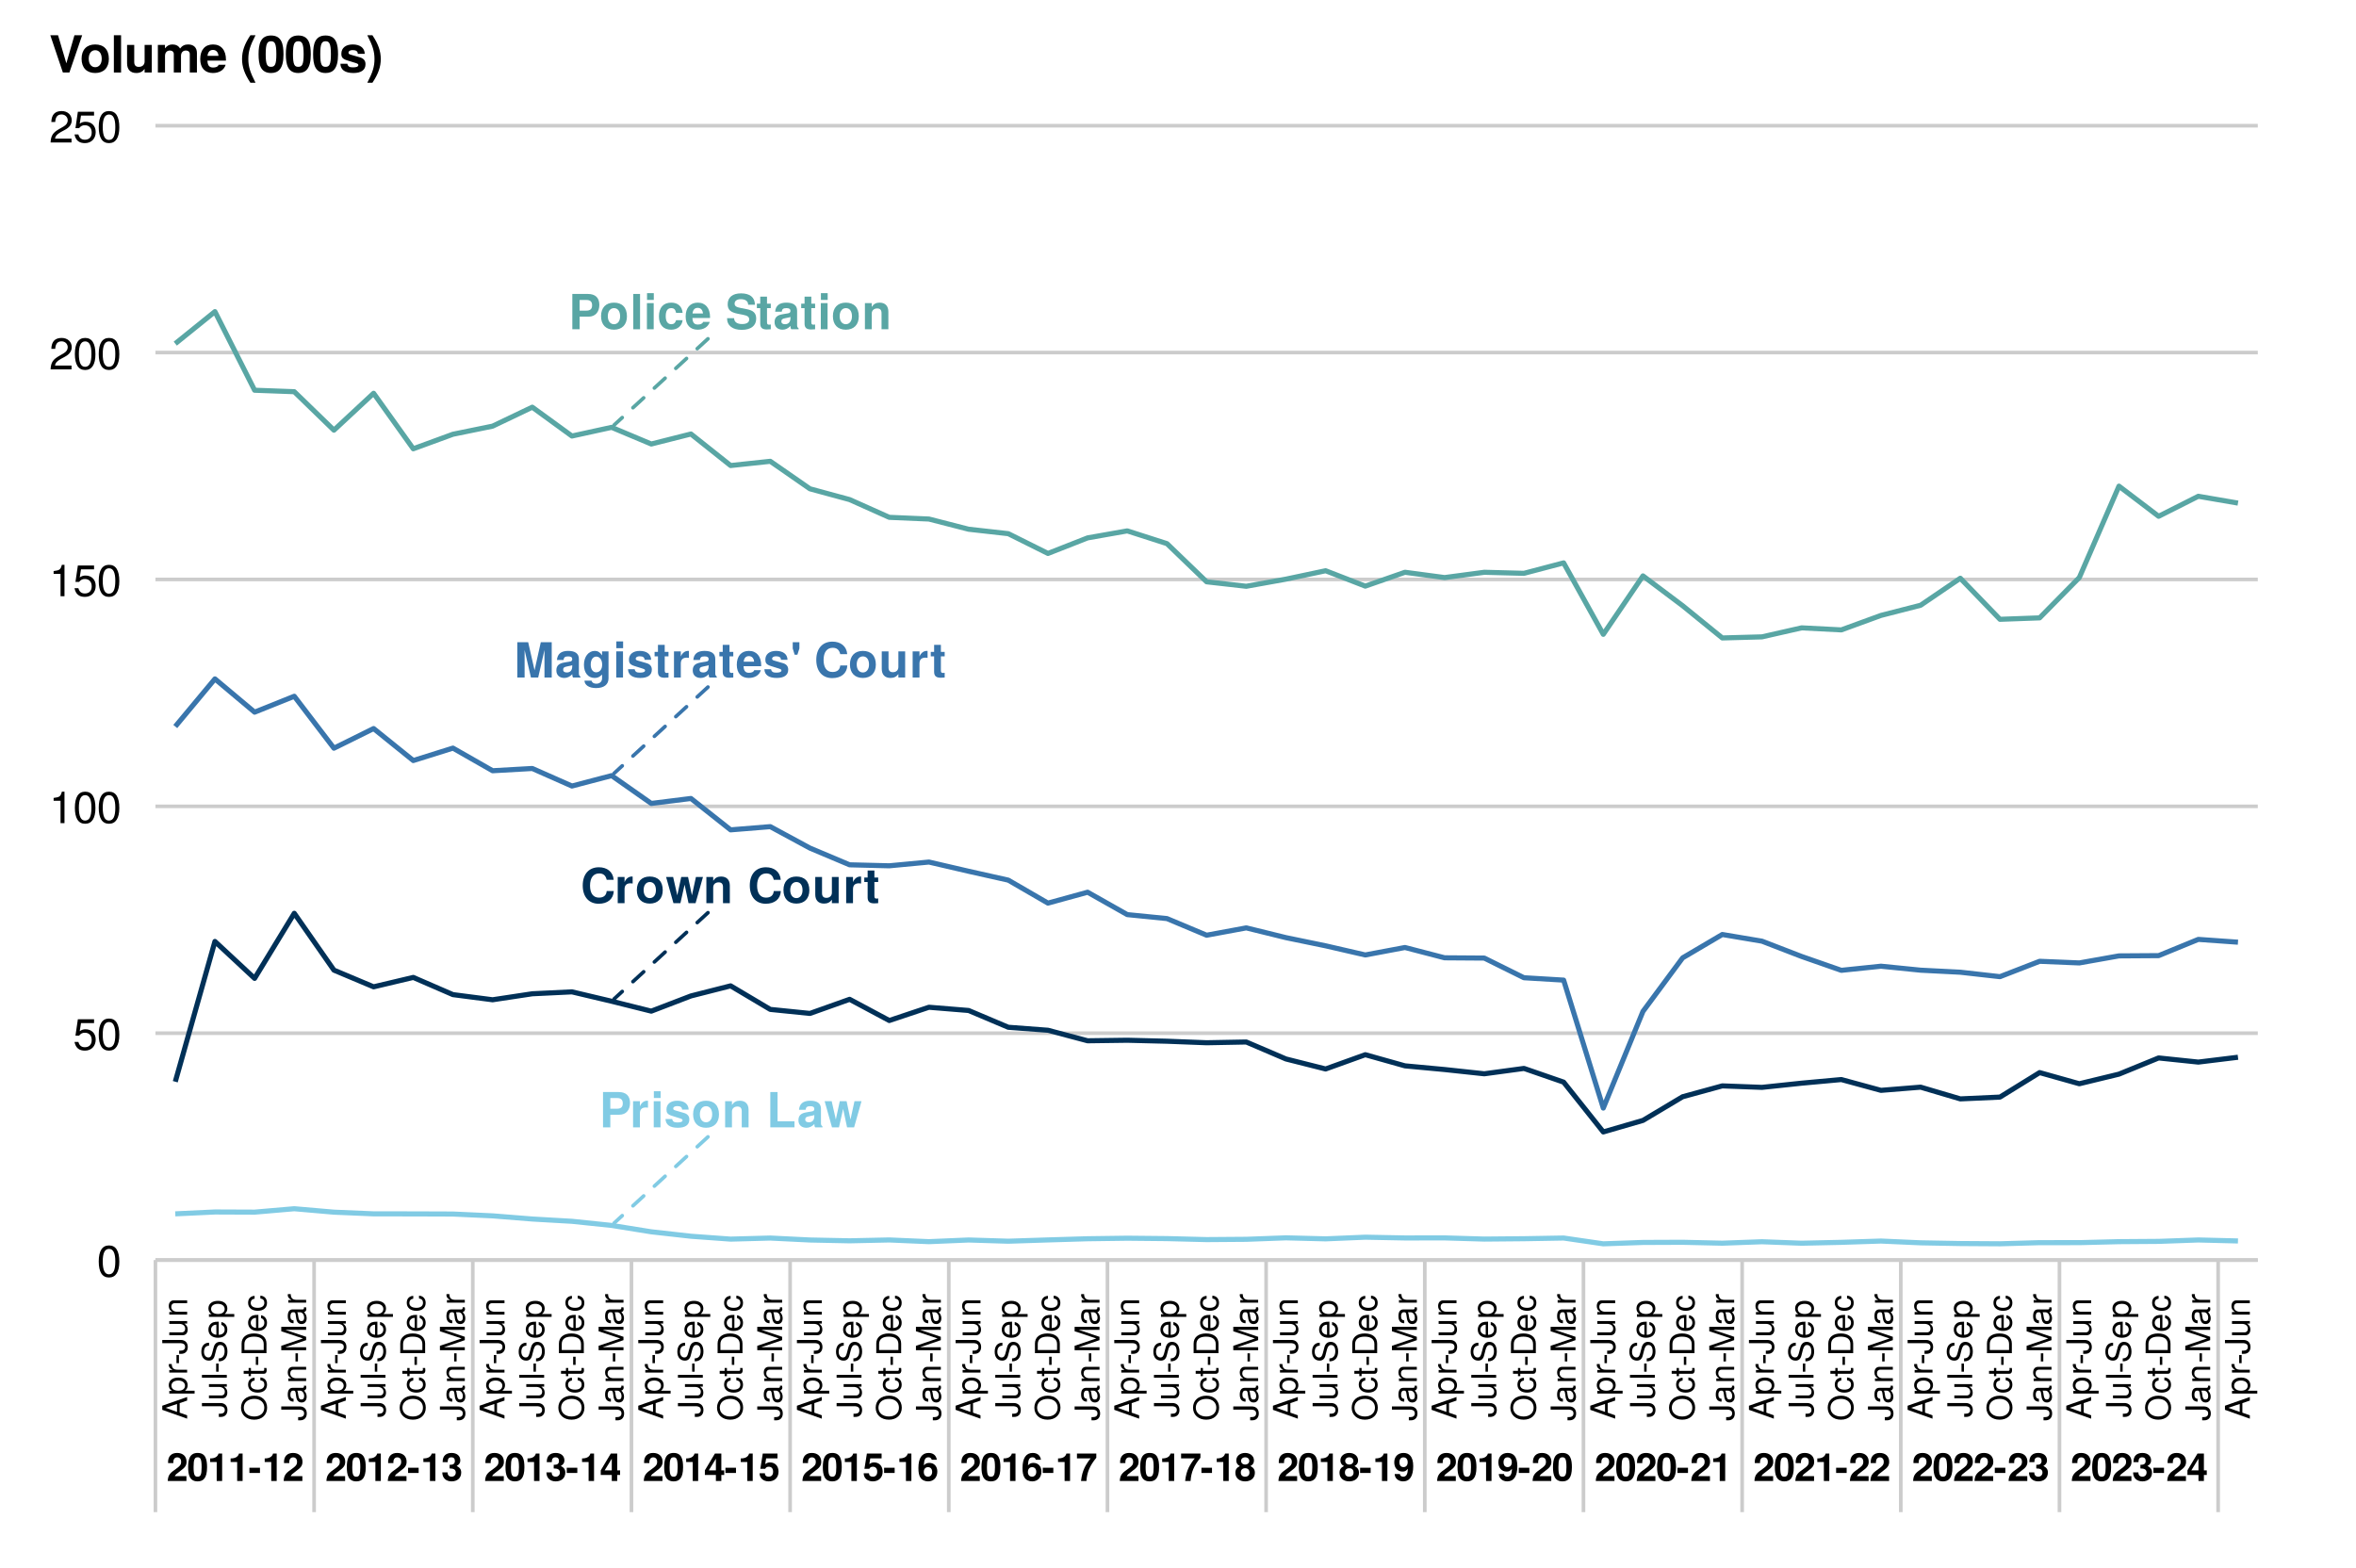 <?xml version="1.0" encoding="UTF-8"?>
<svg xmlns="http://www.w3.org/2000/svg" xmlns:xlink="http://www.w3.org/1999/xlink" width="691pt" height="460pt" viewBox="0 0 691 460" version="1.1">
<defs>
<g>
<symbol overflow="visible" id="glyph0-0">
<path style="stroke:none;" d=""/>
</symbol>
<symbol overflow="visible" id="glyph0-1">
<path style="stroke:none;" d="M 9.734 -3.547 L 7.656 -3.547 C 7.531 -2.219 6.703 -1.625 5.375 -1.625 C 3.719 -1.625 2.766 -2.891 2.766 -5.141 C 2.766 -7.438 3.766 -8.719 5.453 -8.719 C 6.594 -8.719 7.344 -8.188 7.656 -6.859 L 9.703 -6.859 C 9.516 -9.25 7.703 -10.531 5.375 -10.531 C 2.453 -10.531 0.625 -8.531 0.625 -5.172 C 0.625 -1.844 2.438 0.172 5.312 0.172 C 7.891 0.172 9.609 -1.172 9.734 -3.547 Z M 9.734 -3.547 "/>
</symbol>
<symbol overflow="visible" id="glyph0-2">
<path style="stroke:none;" d="M 5.266 -5.766 L 5.266 -7.797 C 5.141 -7.812 5.078 -7.812 5.016 -7.812 C 4.109 -7.812 3.312 -7.203 2.891 -6.172 L 2.891 -7.672 L 0.891 -7.672 L 0.891 0 L 2.891 0 L 2.891 -4.078 C 2.891 -5.25 3.469 -5.828 4.641 -5.828 C 4.844 -5.828 4.984 -5.812 5.266 -5.766 Z M 5.266 -5.766 "/>
</symbol>
<symbol overflow="visible" id="glyph0-3">
<path style="stroke:none;" d="M 8.094 -3.781 C 8.094 -6.391 6.688 -7.812 4.281 -7.812 C 1.938 -7.812 0.5 -6.359 0.5 -3.844 C 0.5 -1.312 1.938 0.125 4.297 0.125 C 6.625 0.125 8.094 -1.328 8.094 -3.781 Z M 6.094 -3.812 C 6.094 -2.375 5.359 -1.484 4.297 -1.484 C 3.219 -1.484 2.484 -2.375 2.484 -3.844 C 2.484 -5.297 3.219 -6.203 4.297 -6.203 C 5.391 -6.203 6.094 -5.312 6.094 -3.812 Z M 6.094 -3.812 "/>
</symbol>
<symbol overflow="visible" id="glyph0-4">
<path style="stroke:none;" d="M 10.891 -7.672 L 8.828 -7.672 L 7.656 -2.297 L 6.516 -7.672 L 4.516 -7.672 L 3.359 -2.297 L 2.141 -7.672 L 0.078 -7.672 L 2.234 0 L 4.281 0 L 5.5 -5.422 L 6.656 0 L 8.719 0 Z M 10.891 -7.672 "/>
</symbol>
<symbol overflow="visible" id="glyph0-5">
<path style="stroke:none;" d="M 7.766 0 L 7.766 -5.141 C 7.766 -6.844 6.828 -7.812 5.188 -7.812 C 4.156 -7.812 3.453 -7.422 2.891 -6.562 L 2.891 -7.672 L 0.891 -7.672 L 0.891 0 L 2.891 0 L 2.891 -4.609 C 2.891 -5.516 3.531 -6.109 4.5 -6.109 C 5.344 -6.109 5.766 -5.641 5.766 -4.734 L 5.766 0 Z M 7.766 0 "/>
</symbol>
<symbol overflow="visible" id="glyph0-6">
<path style="stroke:none;" d=""/>
</symbol>
<symbol overflow="visible" id="glyph0-7">
<path style="stroke:none;" d="M 7.688 0 L 7.688 -7.672 L 5.703 -7.672 L 5.703 -3.078 C 5.703 -2.156 5.062 -1.562 4.094 -1.562 C 3.234 -1.562 2.812 -2.016 2.812 -2.938 L 2.812 -7.672 L 0.828 -7.672 L 0.828 -2.531 C 0.828 -0.844 1.766 0.125 3.391 0.125 C 4.438 0.125 5.141 -0.25 5.703 -1.016 L 5.703 0 Z M 7.688 0 "/>
</symbol>
<symbol overflow="visible" id="glyph0-8">
<path style="stroke:none;" d="M 4.281 0 L 4.281 -1.391 C 4.078 -1.359 3.969 -1.344 3.828 -1.344 C 3.297 -1.344 3.172 -1.5 3.172 -2.188 L 3.172 -6.203 L 4.281 -6.203 L 4.281 -7.516 L 3.172 -7.516 L 3.172 -9.578 L 1.188 -9.578 L 1.188 -7.516 L 0.203 -7.516 L 0.203 -6.203 L 1.188 -6.203 L 1.188 -1.656 C 1.188 -0.438 1.812 0.062 3.125 0.062 C 3.562 0.062 3.922 0.016 4.281 0 Z M 4.281 0 "/>
</symbol>
<symbol overflow="visible" id="glyph0-9">
<path style="stroke:none;" d="M 11.031 0 L 11.031 -10.359 L 7.828 -10.359 L 6 -2.125 L 4.125 -10.359 L 0.938 -10.359 L 0.938 0 L 3.078 0 L 3.078 -8.078 L 4.938 0 L 7.062 0 L 8.906 -8.078 L 8.906 0 Z M 11.031 0 "/>
</symbol>
<symbol overflow="visible" id="glyph0-10">
<path style="stroke:none;" d="M 7.453 0 L 7.453 -0.234 C 7.094 -0.562 7 -0.781 7 -1.188 L 7 -5.453 C 7 -7.016 5.922 -7.812 3.859 -7.812 C 1.781 -7.812 0.703 -6.922 0.562 -5.141 L 2.484 -5.141 C 2.594 -5.938 2.922 -6.203 3.891 -6.203 C 4.656 -6.203 5.047 -5.938 5.047 -5.438 C 5.047 -4.625 4.453 -4.703 3.453 -4.531 L 2.656 -4.391 C 1.141 -4.125 0.391 -3.469 0.391 -2.078 C 0.391 -0.578 1.453 0.125 2.734 0.125 C 3.578 0.125 4.359 -0.234 5.062 -0.969 C 5.062 -0.562 5.109 -0.234 5.297 0 Z M 5.047 -3.281 C 5.047 -2.141 4.484 -1.484 3.469 -1.484 C 2.797 -1.484 2.391 -1.734 2.391 -2.297 C 2.391 -2.891 2.703 -3.094 3.531 -3.25 L 4.203 -3.391 C 4.734 -3.484 4.812 -3.516 5.047 -3.625 Z M 5.047 -3.281 "/>
</symbol>
<symbol overflow="visible" id="glyph0-11">
<path style="stroke:none;" d="M 7.688 0.25 L 7.688 -7.672 L 5.797 -7.672 L 5.797 -6.5 C 5.203 -7.406 4.547 -7.812 3.672 -7.812 C 1.844 -7.812 0.484 -6.125 0.484 -3.75 C 0.484 -1.359 1.734 0.125 3.625 0.125 C 4.516 0.125 5.062 -0.141 5.797 -0.875 L 5.797 0.25 C 5.797 1.188 5.109 1.812 4.109 1.812 C 3.359 1.812 2.859 1.5 2.703 0.922 L 0.641 0.922 C 0.672 2.172 1.938 3.094 4.031 3.094 C 6.359 3.094 7.688 2.062 7.688 0.25 Z M 5.828 -3.781 C 5.828 -2.391 5.109 -1.531 4.062 -1.531 C 3.125 -1.531 2.469 -2.391 2.469 -3.781 C 2.469 -5.234 3.125 -6.141 4.094 -6.141 C 5.094 -6.141 5.828 -5.203 5.828 -3.781 Z M 5.828 -3.781 "/>
</symbol>
<symbol overflow="visible" id="glyph0-12">
<path style="stroke:none;" d="M 2.938 0 L 2.938 -7.672 L 0.953 -7.672 L 0.953 0 Z M 2.969 -8.609 L 2.969 -10.594 L 0.984 -10.594 L 0.984 -8.609 Z M 2.969 -8.609 "/>
</symbol>
<symbol overflow="visible" id="glyph0-13">
<path style="stroke:none;" d="M 7.391 -2.281 L 7.391 -2.375 C 7.391 -3.25 6.891 -3.906 5.891 -4.203 L 3.375 -4.938 C 2.812 -5.094 2.672 -5.219 2.672 -5.531 C 2.672 -5.953 3.125 -6.234 3.828 -6.234 C 4.781 -6.234 5.25 -5.906 5.266 -5.203 L 7.188 -5.203 C 7.156 -6.828 5.906 -7.812 3.844 -7.812 C 1.891 -7.812 0.688 -6.828 0.688 -5.25 C 0.688 -4.312 0.938 -3.797 2.359 -3.359 L 4.734 -2.609 C 5.234 -2.453 5.406 -2.297 5.406 -2.094 C 5.406 -1.625 4.844 -1.438 3.922 -1.438 C 3.016 -1.438 2.531 -1.609 2.359 -2.438 L 0.406 -2.438 C 0.469 -0.75 1.703 0.125 4.031 0.125 C 6.203 0.125 7.391 -0.719 7.391 -2.281 Z M 7.391 -2.281 "/>
</symbol>
<symbol overflow="visible" id="glyph0-14">
<path style="stroke:none;" d="M 7.469 -3.562 C 7.469 -6.203 6.125 -7.812 3.875 -7.812 C 1.656 -7.812 0.312 -6.312 0.312 -3.734 C 0.312 -1.281 1.656 0.125 3.828 0.125 C 5.547 0.125 6.938 -0.656 7.375 -2.156 L 5.422 -2.156 C 5.25 -1.609 4.625 -1.391 3.891 -1.391 C 2.953 -1.391 2.359 -1.812 2.297 -3.312 L 7.453 -3.312 Z M 5.391 -4.641 L 2.328 -4.641 C 2.453 -5.703 2.953 -6.281 3.844 -6.281 C 4.688 -6.281 5.297 -5.734 5.391 -4.641 Z M 5.391 -4.641 "/>
</symbol>
<symbol overflow="visible" id="glyph0-15">
<path style="stroke:none;" d="M 2.672 -8.516 L 2.672 -10.359 L 0.719 -10.359 L 0.719 -8.516 L 1.281 -6.688 L 2.078 -6.688 Z M 2.672 -8.516 "/>
</symbol>
<symbol overflow="visible" id="glyph0-16">
<path style="stroke:none;" d="M 9 -7.156 C 9 -9.234 7.828 -10.359 5.656 -10.359 L 1.078 -10.359 L 1.078 0 L 3.219 0 L 3.219 -3.703 L 5.875 -3.703 C 7.781 -3.703 9 -5.047 9 -7.156 Z M 6.875 -7.031 C 6.875 -5.969 6.344 -5.469 5.203 -5.469 L 3.219 -5.469 L 3.219 -8.594 L 5.203 -8.594 C 6.344 -8.594 6.875 -8.094 6.875 -7.031 Z M 6.875 -7.031 "/>
</symbol>
<symbol overflow="visible" id="glyph0-17">
<path style="stroke:none;" d="M 2.938 0 L 2.938 -10.359 L 0.953 -10.359 L 0.953 0 Z M 2.938 0 "/>
</symbol>
<symbol overflow="visible" id="glyph0-18">
<path style="stroke:none;" d="M 7.422 -2.656 L 5.516 -2.656 C 5.266 -1.859 4.859 -1.484 4.094 -1.484 C 3.078 -1.484 2.469 -2.297 2.469 -3.781 C 2.469 -5.188 2.844 -6.203 4.094 -6.203 C 4.906 -6.203 5.297 -5.812 5.516 -4.812 L 7.422 -4.812 C 7.281 -6.688 6.031 -7.812 4.109 -7.812 C 1.812 -7.812 0.484 -6.406 0.484 -3.781 C 0.484 -1.25 1.812 0.125 4.078 0.125 C 5.938 0.125 7.234 -1.031 7.422 -2.656 Z M 7.422 -2.656 "/>
</symbol>
<symbol overflow="visible" id="glyph0-19">
<path style="stroke:none;" d="M 9 -3.109 C 9 -4.75 8.172 -5.516 6.25 -5.891 L 4.641 -6.203 C 3.109 -6.5 2.672 -6.797 2.672 -7.547 C 2.672 -8.328 3.375 -8.828 4.469 -8.828 C 5.812 -8.828 6.641 -8.266 6.641 -7.203 L 8.625 -7.203 C 8.625 -9.406 7.094 -10.531 4.562 -10.531 C 2.078 -10.531 0.641 -9.375 0.641 -7.344 C 0.641 -5.734 1.453 -4.984 3.562 -4.562 L 5 -4.281 C 6.422 -4 6.953 -3.703 6.953 -2.859 C 6.953 -1.984 6.156 -1.531 4.859 -1.531 C 3.406 -1.531 2.531 -2.141 2.531 -3.25 L 0.453 -3.25 C 0.453 -1.031 2.109 0.172 4.75 0.172 C 7.422 0.172 9 -1.016 9 -3.109 Z M 9 -3.109 "/>
</symbol>
<symbol overflow="visible" id="glyph0-20">
<path style="stroke:none;" d="M 8.234 0 L 8.234 -1.781 L 3.266 -1.781 L 3.266 -10.359 L 1.141 -10.359 L 1.141 0 Z M 8.234 0 "/>
</symbol>
<symbol overflow="visible" id="glyph1-0">
<path style="stroke:none;" d=""/>
</symbol>
<symbol overflow="visible" id="glyph1-1">
<path style="stroke:none;" d="M 5.859 -5.672 C 5.859 -7.234 4.781 -8.234 3.094 -8.234 C 1.422 -8.234 0.438 -7.25 0.438 -5.547 C 0.438 -5.469 0.438 -5.375 0.453 -5.25 L 1.984 -5.25 L 1.984 -5.516 C 1.984 -6.422 2.406 -6.938 3.125 -6.938 C 3.828 -6.938 4.266 -6.453 4.266 -5.641 C 4.266 -4.75 3.984 -4.406 2.203 -3.141 C 0.844 -2.203 0.422 -1.484 0.344 0 L 5.828 0 L 5.828 -1.422 L 2.406 -1.422 C 2.609 -1.859 2.859 -2.078 4.047 -2.953 C 5.453 -3.969 5.859 -4.578 5.859 -5.672 Z M 5.859 -5.672 "/>
</symbol>
<symbol overflow="visible" id="glyph1-2">
<path style="stroke:none;" d="M 5.875 -4.016 C 5.875 -6.297 5.469 -8.234 3.109 -8.234 C 0.797 -8.234 0.328 -6.375 0.328 -4.062 C 0.328 -1.812 0.781 0.109 3.109 0.109 C 4.75 0.109 5.875 -0.828 5.875 -4.016 Z M 4.281 -4.047 C 4.281 -1.781 3.953 -1.266 3.109 -1.266 C 2.297 -1.266 1.922 -1.672 1.922 -4.078 C 1.922 -6.422 2.25 -6.953 3.109 -6.953 C 3.891 -6.953 4.281 -6.547 4.281 -4.047 Z M 4.281 -4.047 "/>
</symbol>
<symbol overflow="visible" id="glyph1-3">
<path style="stroke:none;" d="M 4.297 0 L 4.297 -8.062 L 3.234 -8.062 C 2.984 -7.109 2.156 -6.625 0.781 -6.625 L 0.781 -5.562 L 2.703 -5.562 L 2.703 0 Z M 4.297 0 "/>
</symbol>
<symbol overflow="visible" id="glyph1-4">
<path style="stroke:none;" d="M 3.391 -2.359 L 3.391 -3.891 L 0.297 -3.891 L 0.297 -2.359 Z M 3.391 -2.359 "/>
</symbol>
<symbol overflow="visible" id="glyph1-5">
<path style="stroke:none;" d="M 5.875 -2.484 C 5.875 -3.422 5.453 -3.953 4.547 -4.406 C 5.297 -4.875 5.609 -5.297 5.609 -6.047 C 5.609 -7.375 4.609 -8.234 3.047 -8.234 C 1.484 -8.234 0.438 -7.422 0.438 -5.672 L 0.438 -5.531 L 1.906 -5.531 C 1.906 -6.531 2.234 -6.953 3.016 -6.953 C 3.656 -6.953 4.016 -6.562 4.016 -5.891 C 4.016 -5.078 3.547 -4.75 2.609 -4.75 L 2.469 -4.75 L 2.469 -3.688 C 3.656 -3.688 4.281 -3.344 4.281 -2.484 C 4.281 -1.781 3.781 -1.266 3.078 -1.266 C 2.328 -1.266 1.875 -1.688 1.875 -2.531 L 0.328 -2.531 C 0.328 -0.906 1.406 0.109 3.047 0.109 C 4.766 0.109 5.875 -0.906 5.875 -2.484 Z M 5.875 -2.484 "/>
</symbol>
<symbol overflow="visible" id="glyph1-6">
<path style="stroke:none;" d="M 5.938 -1.781 L 5.938 -3.109 L 5.094 -3.109 L 5.094 -8.062 L 3.219 -8.062 L 0.266 -3.125 L 0.266 -1.781 L 3.5 -1.781 L 3.5 0 L 5.094 0 L 5.094 -1.781 Z M 3.5 -3.109 L 1.406 -3.109 L 3.5 -6.547 Z M 3.5 -3.109 "/>
</symbol>
<symbol overflow="visible" id="glyph1-7">
<path style="stroke:none;" d="M 5.875 -2.734 C 5.875 -4.391 4.859 -5.453 3.359 -5.453 C 2.828 -5.453 2.438 -5.312 1.969 -4.953 L 2.234 -6.641 L 5.562 -6.641 L 5.562 -8.062 L 1.25 -8.062 L 0.531 -3.578 L 1.969 -3.578 C 2.141 -3.969 2.5 -4.188 2.984 -4.188 C 3.797 -4.188 4.281 -3.688 4.281 -2.703 C 4.281 -1.766 3.781 -1.266 2.984 -1.266 C 2.297 -1.266 1.875 -1.609 1.875 -2.266 L 0.312 -2.266 C 0.312 -0.859 1.406 0.109 2.969 0.109 C 4.703 0.109 5.875 -1 5.875 -2.734 Z M 5.875 -2.734 "/>
</symbol>
<symbol overflow="visible" id="glyph1-8">
<path style="stroke:none;" d="M 5.906 -2.781 C 5.906 -4.328 4.953 -5.312 3.562 -5.312 C 2.906 -5.312 2.453 -5.125 1.953 -4.594 C 2.031 -6.219 2.312 -6.953 3.297 -6.953 C 3.812 -6.953 4.078 -6.75 4.281 -6.234 L 5.766 -6.234 C 5.562 -7.562 4.656 -8.234 3.344 -8.234 C 1.406 -8.234 0.359 -6.734 0.359 -3.828 C 0.359 -2.453 0.531 -1.656 0.938 -1.016 C 1.406 -0.266 2.25 0.109 3.203 0.109 C 4.812 0.109 5.906 -1.031 5.906 -2.781 Z M 4.391 -2.672 C 4.391 -1.812 3.875 -1.266 3.156 -1.266 C 2.438 -1.266 1.938 -1.781 1.938 -2.641 C 1.938 -3.531 2.438 -4.062 3.172 -4.062 C 3.906 -4.062 4.391 -3.562 4.391 -2.672 Z M 4.391 -2.672 "/>
</symbol>
<symbol overflow="visible" id="glyph1-9">
<path style="stroke:none;" d="M 6 -6.812 L 6 -8.062 L 0.328 -8.062 L 0.328 -6.641 L 4.344 -6.641 C 3.859 -6.125 2.906 -4.656 2.578 -3.953 C 2.031 -2.781 1.719 -1.719 1.516 0 L 3.109 0 C 3.266 -2.547 4.094 -4.5 6 -6.812 Z M 6 -6.812 "/>
</symbol>
<symbol overflow="visible" id="glyph1-10">
<path style="stroke:none;" d="M 5.969 -2.406 C 5.969 -3.359 5.578 -3.891 4.656 -4.391 C 5.375 -4.781 5.703 -5.25 5.703 -6.047 C 5.703 -7.312 4.609 -8.234 3.109 -8.234 C 1.609 -8.234 0.516 -7.312 0.516 -6.047 C 0.516 -5.266 0.844 -4.781 1.562 -4.391 C 0.641 -3.891 0.25 -3.359 0.25 -2.406 C 0.25 -0.875 1.422 0.109 3.109 0.109 C 4.797 0.109 5.969 -0.875 5.969 -2.406 Z M 4.328 -5.891 C 4.328 -5.281 3.828 -4.828 3.125 -4.828 C 2.422 -4.828 1.922 -5.281 1.922 -5.906 C 1.922 -6.516 2.406 -6.953 3.125 -6.953 C 3.844 -6.953 4.312 -6.516 4.328 -5.891 Z M 4.375 -2.469 C 4.375 -1.688 3.875 -1.266 3.109 -1.266 C 2.328 -1.266 1.844 -1.688 1.844 -2.484 C 1.844 -3.312 2.344 -3.75 3.109 -3.75 C 3.891 -3.75 4.375 -3.312 4.375 -2.469 Z M 4.375 -2.469 "/>
</symbol>
<symbol overflow="visible" id="glyph1-11">
<path style="stroke:none;" d="M 5.875 -4.375 C 5.875 -7.203 4.688 -8.234 3.031 -8.234 C 1.422 -8.234 0.312 -7.172 0.312 -5.484 C 0.312 -3.828 1.297 -2.766 2.734 -2.766 C 3.453 -2.766 3.719 -2.938 4.281 -3.562 C 4.281 -2.031 3.844 -1.266 2.953 -1.266 C 2.391 -1.266 2 -1.562 1.969 -2.047 L 0.438 -2.047 C 0.469 -0.812 1.516 0.109 2.906 0.109 C 4.922 0.109 5.875 -1.531 5.875 -4.375 Z M 4.25 -5.484 C 4.25 -4.594 3.75 -4.078 3.016 -4.078 C 2.281 -4.078 1.828 -4.578 1.828 -5.5 C 1.828 -6.438 2.281 -6.938 2.984 -6.938 C 3.766 -6.938 4.25 -6.422 4.25 -5.484 Z M 4.25 -5.484 "/>
</symbol>
<symbol overflow="visible" id="glyph2-0">
<path style="stroke:none;" d=""/>
</symbol>
<symbol overflow="visible" id="glyph2-1">
<path style="stroke:none;" d="M 6.594 -4.438 C 6.594 -7.625 5.578 -9.219 3.578 -9.219 C 1.594 -9.219 0.562 -7.609 0.562 -4.516 C 0.562 -1.406 1.594 0.188 3.578 0.188 C 5.531 0.188 6.594 -1.406 6.594 -4.438 Z M 5.422 -4.531 C 5.422 -1.922 4.828 -0.75 3.547 -0.75 C 2.344 -0.75 1.734 -1.969 1.734 -4.5 C 1.734 -7.016 2.344 -8.203 3.578 -8.203 C 4.812 -8.203 5.422 -7 5.422 -4.531 Z M 5.422 -4.531 "/>
</symbol>
<symbol overflow="visible" id="glyph2-2">
<path style="stroke:none;" d="M 6.672 -3.062 C 6.672 -4.875 5.453 -6.078 3.688 -6.078 C 3.047 -6.078 2.516 -5.906 1.984 -5.516 L 2.359 -7.891 L 6.188 -7.891 L 6.188 -9.016 L 1.438 -9.016 L 0.734 -4.203 L 1.797 -4.203 C 2.328 -4.844 2.766 -5.062 3.484 -5.062 C 4.719 -5.062 5.5 -4.266 5.5 -2.906 C 5.5 -1.578 4.734 -0.812 3.484 -0.812 C 2.484 -0.812 1.875 -1.328 1.594 -2.359 L 0.453 -2.359 C 0.828 -0.531 1.875 0.188 3.516 0.188 C 5.375 0.188 6.672 -1.109 6.672 -3.062 Z M 6.672 -3.062 "/>
</symbol>
<symbol overflow="visible" id="glyph2-3">
<path style="stroke:none;" d="M 4.516 0 L 4.516 -9.219 L 3.75 -9.219 C 3.359 -7.797 3.094 -7.609 1.328 -7.391 L 1.328 -6.562 L 3.359 -6.562 L 3.359 0 Z M 4.516 0 "/>
</symbol>
<symbol overflow="visible" id="glyph2-4">
<path style="stroke:none;" d="M 6.641 -6.516 C 6.641 -8.078 5.438 -9.219 3.688 -9.219 C 1.812 -9.219 0.719 -8.25 0.656 -6.016 L 1.797 -6.016 C 1.891 -7.562 2.516 -8.219 3.656 -8.219 C 4.688 -8.219 5.469 -7.469 5.469 -6.484 C 5.469 -5.766 5.047 -5.141 4.219 -4.672 L 3.031 -3.984 C 1.109 -2.906 0.547 -2.031 0.438 0 L 6.578 0 L 6.578 -1.125 L 1.734 -1.125 C 1.844 -1.891 2.266 -2.359 3.391 -3.031 L 4.688 -3.734 C 5.984 -4.422 6.641 -5.375 6.641 -6.516 Z M 6.641 -6.516 "/>
</symbol>
<symbol overflow="visible" id="glyph3-0">
<path style="stroke:none;" d=""/>
</symbol>
<symbol overflow="visible" id="glyph3-1">
<path style="stroke:none;" d="M 0 -6.531 L -7.297 -3.969 L -7.297 -2.766 L 0 -0.172 L 0 -1.156 L -2.188 -1.938 L -2.188 -4.734 L 0 -5.484 Z M -2.969 -4.484 L -2.969 -2.156 L -6.297 -3.359 Z M -2.969 -4.484 "/>
</symbol>
<symbol overflow="visible" id="glyph3-2">
<path style="stroke:none;" d="M -2.562 -5.234 C -4.328 -5.234 -5.391 -4.375 -5.391 -2.984 C -5.391 -2.266 -5.062 -1.703 -4.453 -1.312 L -5.234 -1.312 L -5.234 -0.547 L 2.188 -0.547 L 2.188 -1.375 L -0.625 -1.375 C -0.094 -1.812 0.156 -2.312 0.156 -2.984 C 0.156 -4.344 -0.906 -5.234 -2.562 -5.234 Z M -2.594 -4.359 C -1.406 -4.359 -0.625 -3.75 -0.625 -2.844 C -0.625 -1.953 -1.344 -1.375 -2.578 -1.375 C -3.812 -1.375 -4.609 -1.953 -4.609 -2.844 C -4.609 -3.766 -3.844 -4.359 -2.594 -4.359 Z M -2.594 -4.359 "/>
</symbol>
<symbol overflow="visible" id="glyph3-3">
<path style="stroke:none;" d="M -4.516 -3.203 L -5.359 -3.203 C -5.375 -3.062 -5.391 -3 -5.391 -2.891 C -5.391 -2.344 -5.062 -1.938 -4.297 -1.453 L -5.234 -1.453 L -5.234 -0.703 L 0 -0.703 L 0 -1.531 L -2.719 -1.531 C -3.906 -1.531 -4.484 -1.922 -4.516 -3.203 Z M -4.516 -3.203 "/>
</symbol>
<symbol overflow="visible" id="glyph3-4">
<path style="stroke:none;" d="M -2.406 -2.844 L -3.125 -2.844 L -3.125 -0.453 L -2.406 -0.453 Z M -2.406 -2.844 "/>
</symbol>
<symbol overflow="visible" id="glyph3-5">
<path style="stroke:none;" d="M -1.875 -4.266 L -7.297 -4.266 L -7.297 -3.328 L -2.203 -3.328 C -1.016 -3.328 -0.594 -2.922 -0.594 -2.203 C -0.594 -1.516 -1.062 -1.125 -1.922 -1.125 L -2.344 -1.125 L -2.344 -0.188 L -1.75 -0.188 C -0.562 -0.188 0.188 -0.938 0.188 -2.203 C 0.188 -3.469 -0.609 -4.266 -1.875 -4.266 Z M -1.875 -4.266 "/>
</symbol>
<symbol overflow="visible" id="glyph3-6">
<path style="stroke:none;" d="M 0 -4.812 L -5.234 -4.812 L -5.234 -3.984 L -2.344 -3.984 C -1.281 -3.984 -0.578 -3.438 -0.578 -2.562 C -0.578 -1.906 -0.984 -1.484 -1.609 -1.484 L -5.234 -1.484 L -5.234 -0.656 L -1.281 -0.656 C -0.406 -0.656 0.156 -1.297 0.156 -2.312 C 0.156 -3.094 -0.125 -3.578 -0.812 -4.062 L 0 -4.062 Z M 0 -4.812 "/>
</symbol>
<symbol overflow="visible" id="glyph3-7">
<path style="stroke:none;" d="M 0 -4.875 L -3.953 -4.875 C -4.828 -4.875 -5.391 -4.219 -5.391 -3.203 C -5.391 -2.438 -5.094 -1.938 -4.359 -1.469 L -5.234 -1.469 L -5.234 -0.703 L 0 -0.703 L 0 -1.531 L -2.891 -1.531 C -3.953 -1.531 -4.656 -2.109 -4.656 -2.953 C -4.656 -3.625 -4.266 -4.047 -3.625 -4.047 L 0 -4.047 Z M 0 -4.875 "/>
</symbol>
<symbol overflow="visible" id="glyph3-8">
<path style="stroke:none;" d="M 0 -1.516 L -7.297 -1.516 L -7.297 -0.688 L 0 -0.688 Z M 0 -1.516 "/>
</symbol>
<symbol overflow="visible" id="glyph3-9">
<path style="stroke:none;" d="M -2 -6.203 C -2.906 -6.203 -3.562 -5.656 -3.828 -4.656 L -4.312 -2.828 C -4.547 -1.953 -4.844 -1.625 -5.406 -1.625 C -6.141 -1.625 -6.688 -2.281 -6.688 -3.266 C -6.688 -4.422 -6.156 -5.078 -5.203 -5.078 L -5.203 -5.953 C -6.641 -5.953 -7.469 -4.969 -7.469 -3.297 C -7.469 -1.688 -6.594 -0.703 -5.266 -0.703 C -4.375 -0.703 -3.812 -1.172 -3.562 -2.125 L -3.094 -3.938 C -2.844 -4.859 -2.484 -5.281 -1.906 -5.281 C -1.109 -5.281 -0.641 -4.688 -0.641 -3.422 C -0.641 -2.047 -1.328 -1.359 -2.375 -1.359 L -2.375 -0.484 C -0.656 -0.484 0.188 -1.641 0.188 -3.359 C 0.188 -5.203 -0.703 -6.203 -2 -6.203 Z M -2 -6.203 "/>
</symbol>
<symbol overflow="visible" id="glyph3-10">
<path style="stroke:none;" d="M -2.375 -5.125 C -3.141 -5.125 -3.625 -5.062 -4.016 -4.922 C -4.875 -4.578 -5.391 -3.781 -5.391 -2.797 C -5.391 -1.344 -4.312 -0.406 -2.594 -0.406 C -0.875 -0.406 0.156 -1.312 0.156 -2.781 C 0.156 -3.984 -0.531 -4.812 -1.594 -5.016 L -1.594 -4.188 C -0.906 -3.953 -0.625 -3.484 -0.625 -2.812 C -0.625 -1.938 -1.188 -1.297 -2.375 -1.266 Z M -3.125 -4.234 C -3.125 -4.234 -3.078 -4.234 -3.062 -4.234 L -3.062 -1.297 C -3.984 -1.359 -4.625 -1.953 -4.625 -2.797 C -4.625 -3.609 -3.938 -4.234 -3.125 -4.234 Z M -3.125 -4.234 "/>
</symbol>
<symbol overflow="visible" id="glyph3-11">
<path style="stroke:none;" d="M -3.531 -7.422 C -5.875 -7.422 -7.469 -6.031 -7.469 -3.891 C -7.469 -1.797 -5.875 -0.375 -3.594 -0.375 C -1.312 -0.375 0.188 -1.797 0.188 -3.906 C 0.188 -6.047 -1.391 -7.422 -3.531 -7.422 Z M -3.547 -6.484 C -1.797 -6.484 -0.641 -5.438 -0.641 -3.906 C -0.641 -2.344 -1.797 -1.312 -3.594 -1.312 C -5.391 -1.312 -6.656 -2.344 -6.656 -3.891 C -6.656 -5.469 -5.391 -6.484 -3.547 -6.484 Z M -3.547 -6.484 "/>
</symbol>
<symbol overflow="visible" id="glyph3-12">
<path style="stroke:none;" d="M -1.797 -4.766 L -1.797 -3.938 C -0.953 -3.797 -0.625 -3.359 -0.625 -2.656 C -0.625 -1.734 -1.328 -1.188 -2.562 -1.188 C -3.875 -1.188 -4.625 -1.719 -4.625 -2.625 C -4.625 -3.328 -4.203 -3.766 -3.484 -3.875 L -3.484 -4.703 C -4.766 -4.609 -5.391 -3.812 -5.391 -2.641 C -5.391 -1.234 -4.312 -0.312 -2.562 -0.312 C -0.875 -0.312 0.156 -1.203 0.156 -2.625 C 0.156 -3.875 -0.594 -4.672 -1.797 -4.766 Z M -1.797 -4.766 "/>
</symbol>
<symbol overflow="visible" id="glyph3-13">
<path style="stroke:none;" d="M 0 -2.547 L -0.703 -2.547 C -0.672 -2.438 -0.656 -2.297 -0.656 -2.141 C -0.656 -1.781 -0.766 -1.688 -1.125 -1.688 L -4.562 -1.688 L -4.562 -2.547 L -5.234 -2.547 L -5.234 -1.688 L -6.688 -1.688 L -6.688 -0.844 L -5.234 -0.844 L -5.234 -0.141 L -4.562 -0.141 L -4.562 -0.844 L -0.766 -0.844 C -0.234 -0.844 0.062 -1.203 0.062 -1.859 C 0.062 -2.062 0.047 -2.266 0 -2.547 Z M 0 -2.547 "/>
</symbol>
<symbol overflow="visible" id="glyph3-14">
<path style="stroke:none;" d="M -3.656 -6.672 C -5.906 -6.672 -7.297 -5.547 -7.297 -3.703 L -7.297 -0.891 L 0 -0.891 L 0 -3.703 C 0 -5.547 -1.375 -6.672 -3.656 -6.672 Z M -3.641 -5.734 C -1.797 -5.734 -0.812 -4.984 -0.812 -3.547 L -0.812 -1.812 L -6.469 -1.812 L -6.469 -3.547 C -6.469 -4.984 -5.5 -5.734 -3.641 -5.734 Z M -3.641 -5.734 "/>
</symbol>
<symbol overflow="visible" id="glyph3-15">
<path style="stroke:none;" d="M -0.016 -5.344 L -0.656 -5.344 C -0.625 -5.266 -0.625 -5.219 -0.625 -5.172 C -0.625 -4.875 -0.781 -4.719 -1.047 -4.719 L -3.953 -4.719 C -4.891 -4.719 -5.391 -4.047 -5.391 -2.75 C -5.391 -1.484 -4.906 -0.703 -3.688 -0.656 L -3.688 -1.484 C -4.328 -1.562 -4.625 -1.938 -4.625 -2.719 C -4.625 -3.469 -4.344 -3.891 -3.844 -3.891 L -3.625 -3.891 C -3.266 -3.891 -3.125 -3.688 -3.047 -3.016 C -2.891 -1.844 -2.844 -1.656 -2.719 -1.344 C -2.469 -0.734 -2 -0.422 -1.359 -0.422 C -0.406 -0.422 0.156 -1.078 0.156 -2.141 C 0.156 -2.812 -0.125 -3.453 -0.625 -3.922 C -0.219 -4.016 0.062 -4.375 0.062 -4.781 C 0.062 -4.953 0.047 -5.078 -0.016 -5.344 Z M -1.812 -3.891 C -1.062 -3.891 -0.578 -3.125 -0.578 -2.312 C -0.578 -1.672 -0.812 -1.297 -1.375 -1.297 C -1.938 -1.297 -2.172 -1.656 -2.297 -2.547 C -2.422 -3.438 -2.453 -3.609 -2.594 -3.891 Z M -1.812 -3.891 "/>
</symbol>
<symbol overflow="visible" id="glyph3-16">
<path style="stroke:none;" d="M 0 -7.609 L -7.297 -7.609 L -7.297 -6.312 L -0.938 -4.203 L -7.297 -2.047 L -7.297 -0.75 L 0 -0.75 L 0 -1.625 L -6.109 -1.625 L 0 -3.703 L 0 -4.688 L -6.109 -6.734 L 0 -6.734 Z M 0 -7.609 "/>
</symbol>
<symbol overflow="visible" id="glyph4-0">
<path style="stroke:none;" d=""/>
</symbol>
<symbol overflow="visible" id="glyph4-1">
<path style="stroke:none;" d="M 9.703 -10.938 L 7.438 -10.938 L 5.062 -2.703 L 2.625 -10.938 L 0.359 -10.938 L 4.047 0 L 5.953 0 Z M 9.703 -10.938 "/>
</symbol>
<symbol overflow="visible" id="glyph4-2">
<path style="stroke:none;" d="M 8.531 -3.984 C 8.531 -6.734 7.047 -8.234 4.516 -8.234 C 2.047 -8.234 0.531 -6.703 0.531 -4.047 C 0.531 -1.375 2.047 0.141 4.531 0.141 C 6.984 0.141 8.531 -1.391 8.531 -3.984 Z M 6.438 -4.016 C 6.438 -2.5 5.656 -1.562 4.531 -1.562 C 3.391 -1.562 2.625 -2.5 2.625 -4.047 C 2.625 -5.594 3.391 -6.547 4.531 -6.547 C 5.688 -6.547 6.438 -5.609 6.438 -4.016 Z M 6.438 -4.016 "/>
</symbol>
<symbol overflow="visible" id="glyph4-3">
<path style="stroke:none;" d="M 3.109 0 L 3.109 -10.938 L 1 -10.938 L 1 0 Z M 3.109 0 "/>
</symbol>
<symbol overflow="visible" id="glyph4-4">
<path style="stroke:none;" d="M 8.109 0 L 8.109 -8.094 L 6.016 -8.094 L 6.016 -3.234 C 6.016 -2.281 5.344 -1.656 4.312 -1.656 C 3.422 -1.656 2.969 -2.125 2.969 -3.109 L 2.969 -8.094 L 0.875 -8.094 L 0.875 -2.672 C 0.875 -0.891 1.859 0.141 3.578 0.141 C 4.688 0.141 5.422 -0.266 6.016 -1.062 L 6.016 0 Z M 8.109 0 "/>
</symbol>
<symbol overflow="visible" id="glyph4-5">
<path style="stroke:none;" d="M 12.359 0 L 12.359 -5.734 C 12.359 -7.312 11.406 -8.234 9.781 -8.234 C 8.766 -8.234 8.047 -7.875 7.406 -7.031 C 7.016 -7.797 6.203 -8.234 5.203 -8.234 C 4.281 -8.234 3.672 -7.922 2.984 -7.094 L 2.984 -8.094 L 0.906 -8.094 L 0.906 0 L 3 0 L 3 -4.859 C 3 -5.844 3.547 -6.453 4.438 -6.453 C 5.141 -6.453 5.578 -6.047 5.578 -5.406 L 5.578 0 L 7.688 0 L 7.688 -4.859 C 7.688 -5.844 8.219 -6.453 9.125 -6.453 C 9.828 -6.453 10.266 -6.047 10.266 -5.406 L 10.266 0 Z M 12.359 0 "/>
</symbol>
<symbol overflow="visible" id="glyph4-6">
<path style="stroke:none;" d="M 7.875 -3.75 C 7.875 -6.547 6.469 -8.234 4.078 -8.234 C 1.75 -8.234 0.328 -6.656 0.328 -3.938 C 0.328 -1.344 1.734 0.141 4.031 0.141 C 5.844 0.141 7.312 -0.688 7.781 -2.281 L 5.719 -2.281 C 5.531 -1.688 4.875 -1.469 4.109 -1.469 C 3.125 -1.469 2.484 -1.922 2.438 -3.5 L 7.859 -3.5 Z M 5.688 -4.891 L 2.453 -4.891 C 2.594 -6.016 3.125 -6.625 4.047 -6.625 C 4.953 -6.625 5.578 -6.047 5.688 -4.891 Z M 5.688 -4.891 "/>
</symbol>
<symbol overflow="visible" id="glyph4-7">
<path style="stroke:none;" d=""/>
</symbol>
<symbol overflow="visible" id="glyph4-8">
<path style="stroke:none;" d="M 4.547 3 C 2.953 -0.094 2.438 -1.766 2.438 -3.969 C 2.438 -6.172 2.953 -7.875 4.547 -10.938 L 3.047 -10.938 C 1.312 -8.344 0.594 -6.266 0.594 -3.969 C 0.594 -1.672 1.312 0.406 3.047 3 Z M 4.547 3 "/>
</symbol>
<symbol overflow="visible" id="glyph4-9">
<path style="stroke:none;" d="M 7.75 -5.297 C 7.75 -8.312 7.219 -10.859 4.094 -10.859 C 1.047 -10.859 0.438 -8.422 0.438 -5.359 C 0.438 -2.391 1.016 0.141 4.094 0.141 C 6.25 0.141 7.75 -1.094 7.75 -5.297 Z M 5.656 -5.344 C 5.656 -2.359 5.219 -1.672 4.094 -1.672 C 3.031 -1.672 2.531 -2.203 2.531 -5.375 C 2.531 -8.453 2.969 -9.172 4.094 -9.172 C 5.125 -9.172 5.656 -8.641 5.656 -5.344 Z M 5.656 -5.344 "/>
</symbol>
<symbol overflow="visible" id="glyph4-10">
<path style="stroke:none;" d="M 7.797 -2.406 L 7.797 -2.5 C 7.797 -3.438 7.281 -4.125 6.203 -4.438 L 3.562 -5.203 C 2.969 -5.375 2.812 -5.5 2.812 -5.828 C 2.812 -6.281 3.297 -6.578 4.031 -6.578 C 5.047 -6.578 5.531 -6.219 5.547 -5.484 L 7.578 -5.484 C 7.547 -7.203 6.219 -8.234 4.047 -8.234 C 2 -8.234 0.719 -7.203 0.719 -5.531 C 0.719 -4.547 0.984 -4 2.484 -3.547 L 5 -2.766 C 5.516 -2.594 5.703 -2.438 5.703 -2.203 C 5.703 -1.703 5.109 -1.516 4.141 -1.516 C 3.188 -1.516 2.672 -1.688 2.484 -2.562 L 0.438 -2.562 C 0.5 -0.797 1.797 0.141 4.266 0.141 C 6.547 0.141 7.797 -0.766 7.797 -2.406 Z M 7.797 -2.406 "/>
</symbol>
<symbol overflow="visible" id="glyph4-11">
<path style="stroke:none;" d="M 4.281 -3.953 C 4.281 -6.266 3.562 -8.344 1.828 -10.938 L 0.328 -10.938 C 1.922 -7.844 2.438 -6.172 2.438 -3.953 C 2.438 -1.766 1.922 -0.062 0.328 3 L 1.828 3 C 3.562 0.406 4.281 -1.672 4.281 -3.953 Z M 4.281 -3.953 "/>
</symbol>
</g>
</defs>
<g id="surface102">
<rect x="0" y="0" width="691" height="460" style="fill:rgb(100%,100%,100%);fill-opacity:1;stroke:none;"/>
<rect x="0" y="0" width="691" height="460" style="fill:rgb(100%,100%,100%);fill-opacity:1;stroke:none;"/>
<path style="fill:none;stroke-width:1.455;stroke-linecap:round;stroke-linejoin:round;stroke:rgb(100%,100%,100%);stroke-opacity:1;stroke-miterlimit:10;" d="M 0 460 L 691 460 L 691 0 L 0 0 Z M 0 460 "/>
<path style="fill:none;stroke-width:1.067;stroke-linecap:butt;stroke-linejoin:round;stroke:rgb(80%,80%,80%);stroke-opacity:1;stroke-miterlimit:10;" d="M 45.59 369.609 L 662.199 369.609 "/>
<path style="fill:none;stroke-width:1.067;stroke-linecap:butt;stroke-linejoin:round;stroke:rgb(80%,80%,80%);stroke-opacity:1;stroke-miterlimit:10;" d="M 45.59 303.062 L 662.199 303.062 "/>
<path style="fill:none;stroke-width:1.067;stroke-linecap:butt;stroke-linejoin:round;stroke:rgb(80%,80%,80%);stroke-opacity:1;stroke-miterlimit:10;" d="M 45.59 236.516 L 662.199 236.516 "/>
<path style="fill:none;stroke-width:1.067;stroke-linecap:butt;stroke-linejoin:round;stroke:rgb(80%,80%,80%);stroke-opacity:1;stroke-miterlimit:10;" d="M 45.59 169.969 L 662.199 169.969 "/>
<path style="fill:none;stroke-width:1.067;stroke-linecap:butt;stroke-linejoin:round;stroke:rgb(80%,80%,80%);stroke-opacity:1;stroke-miterlimit:10;" d="M 45.59 103.418 L 662.199 103.418 "/>
<path style="fill:none;stroke-width:1.067;stroke-linecap:butt;stroke-linejoin:round;stroke:rgb(80%,80%,80%);stroke-opacity:1;stroke-miterlimit:10;" d="M 45.59 36.871 L 662.199 36.871 "/>
<path style="fill:none;stroke-width:1.494;stroke-linecap:butt;stroke-linejoin:round;stroke:rgb(0%,18.824%,34.118%);stroke-opacity:1;stroke-miterlimit:10;" d="M 51.406 317.289 L 63.039 276.145 L 74.676 286.98 L 86.309 267.891 L 97.941 284.566 L 109.578 289.457 L 121.211 286.699 L 132.844 291.746 L 144.48 293.254 L 156.113 291.496 L 167.746 290.934 L 179.383 293.688 L 191.016 296.594 L 202.648 292.133 L 214.285 289.172 L 225.918 296.082 L 237.551 297.262 L 249.188 293.121 L 260.82 299.34 L 272.457 295.449 L 284.09 296.398 L 295.723 301.32 L 307.359 302.195 L 318.992 305.285 L 330.625 305.129 L 342.262 305.414 L 353.895 305.863 L 365.527 305.641 L 377.164 310.621 L 388.797 313.555 L 400.43 309.367 L 412.066 312.637 L 423.699 313.719 L 435.332 314.965 L 446.969 313.391 L 458.602 317.414 L 470.234 332.023 L 481.871 328.641 L 493.504 321.699 L 505.137 318.512 L 516.773 318.949 L 528.406 317.719 L 540.043 316.656 L 551.676 319.824 L 563.309 318.887 L 574.945 322.328 L 586.578 321.801 L 598.211 314.613 L 609.848 317.887 L 621.48 315.07 L 633.113 310.32 L 644.75 311.535 L 656.383 310.113 "/>
<path style="fill:none;stroke-width:1.494;stroke-linecap:butt;stroke-linejoin:round;stroke:rgb(22.353%,45.882%,67.451%);stroke-opacity:1;stroke-miterlimit:10;" d="M 51.406 213.098 L 63.039 199.137 L 74.676 208.895 L 86.309 204.23 L 97.941 219.461 L 109.578 213.703 L 121.211 223.082 L 132.844 219.438 L 144.48 226.074 L 156.113 225.414 L 167.746 230.559 L 179.383 227.504 L 191.016 235.668 L 202.648 234.211 L 214.285 243.414 L 225.918 242.473 L 237.551 248.766 L 249.188 253.668 L 260.82 253.957 L 272.457 252.859 L 284.09 255.559 L 295.723 258.164 L 307.359 264.906 L 318.992 261.707 L 330.625 268.277 L 342.262 269.438 L 353.895 274.32 L 365.527 272.168 L 377.164 275.031 L 388.797 277.43 L 400.43 280.109 L 412.066 277.922 L 423.699 280.945 L 435.332 281.027 L 446.969 286.793 L 458.602 287.492 L 470.234 325.02 L 481.871 296.668 L 493.504 280.965 L 505.137 274.109 L 516.773 276.066 L 528.406 280.555 L 540.043 284.617 L 551.676 283.41 L 563.309 284.578 L 574.945 285.172 L 586.578 286.48 L 598.211 281.969 L 609.848 282.449 L 621.48 280.383 L 633.113 280.309 L 644.75 275.543 L 656.383 276.367 "/>
<path style="fill:none;stroke-width:1.494;stroke-linecap:butt;stroke-linejoin:round;stroke:rgb(34.902%,65.098%,64.314%);stroke-opacity:1;stroke-miterlimit:10;" d="M 51.406 100.797 L 63.039 91.41 L 74.676 114.465 L 86.309 114.895 L 97.941 126.18 L 109.578 115.359 L 121.211 131.637 L 132.844 127.375 L 144.48 124.996 L 156.113 119.438 L 167.746 127.898 L 179.383 125.352 L 191.016 130.238 L 202.648 127.301 L 214.285 136.551 L 225.918 135.309 L 237.551 143.379 L 249.188 146.539 L 260.82 151.746 L 272.457 152.246 L 284.09 155.234 L 295.723 156.539 L 307.359 162.34 L 318.992 157.773 L 330.625 155.719 L 342.262 159.457 L 353.895 170.656 L 365.527 171.969 L 377.164 169.875 L 388.797 167.41 L 400.43 171.922 L 412.066 167.859 L 423.699 169.414 L 435.332 167.863 L 446.969 168.168 L 458.602 165.105 L 470.234 186.062 L 481.871 168.922 L 493.504 177.668 L 505.137 187.125 L 516.773 186.805 L 528.406 184.164 L 540.043 184.762 L 551.676 180.516 L 563.309 177.531 L 574.945 169.613 L 586.578 181.656 L 598.211 181.234 L 609.848 169.41 L 621.48 142.598 L 633.113 151.438 L 644.75 145.57 L 656.383 147.57 "/>
<path style="fill:none;stroke-width:1.494;stroke-linecap:butt;stroke-linejoin:round;stroke:rgb(50.588%,79.608%,89.412%);stroke-opacity:1;stroke-miterlimit:10;" d="M 51.406 356.047 L 63.039 355.5 L 74.676 355.547 L 86.309 354.547 L 97.941 355.555 L 109.578 356.047 L 121.211 356.062 L 132.844 356.102 L 144.48 356.637 L 156.113 357.566 L 167.746 358.234 L 179.383 359.445 L 191.016 361.316 L 202.648 362.617 L 214.285 363.461 L 225.918 363.148 L 237.551 363.719 L 249.188 363.957 L 260.82 363.707 L 272.457 364.207 L 284.09 363.719 L 295.723 364.074 L 307.359 363.699 L 318.992 363.352 L 330.625 363.195 L 342.262 363.309 L 353.895 363.602 L 365.527 363.516 L 377.164 363.086 L 388.797 363.383 L 400.43 362.898 L 412.066 363.121 L 423.699 363.105 L 435.332 363.449 L 446.969 363.344 L 458.602 363.141 L 470.234 364.84 L 481.871 364.438 L 493.504 364.391 L 505.137 364.656 L 516.773 364.23 L 528.406 364.664 L 540.043 364.406 L 551.676 364.027 L 563.309 364.547 L 574.945 364.758 L 586.578 364.832 L 598.211 364.5 L 609.848 364.496 L 621.48 364.207 L 633.113 364.125 L 644.75 363.711 L 656.383 364 "/>
<path style="fill:none;stroke-width:1.067;stroke-linecap:round;stroke-linejoin:round;stroke:rgb(0%,18.824%,34.118%);stroke-opacity:1;stroke-dasharray:4.268,4.268;stroke-miterlimit:10;" d="M 207.637 267.715 L 180.129 293 "/>
<path style="fill:none;stroke-width:1.067;stroke-linecap:round;stroke-linejoin:round;stroke:rgb(22.353%,45.882%,67.451%);stroke-opacity:1;stroke-dasharray:4.268,4.268;stroke-miterlimit:10;" d="M 207.637 201.531 L 180.129 226.816 "/>
<path style="fill:none;stroke-width:1.067;stroke-linecap:round;stroke-linejoin:round;stroke:rgb(34.902%,65.098%,64.314%);stroke-opacity:1;stroke-dasharray:4.268,4.268;stroke-miterlimit:10;" d="M 207.637 99.375 L 180.129 124.66 "/>
<path style="fill:none;stroke-width:1.067;stroke-linecap:round;stroke-linejoin:round;stroke:rgb(50.588%,79.608%,89.412%);stroke-opacity:1;stroke-dasharray:4.268,4.268;stroke-miterlimit:10;" d="M 207.637 333.469 L 180.129 358.754 "/>
<g style="fill:rgb(0%,18.824%,34.118%);fill-opacity:1;">
  <use xlink:href="#glyph0-1" x="170.285" y="264.918"/>
  <use xlink:href="#glyph0-2" x="180.285" y="264.918"/>
  <use xlink:href="#glyph0-3" x="186.285" y="264.918"/>
  <use xlink:href="#glyph0-4" x="195.285" y="264.918"/>
  <use xlink:href="#glyph0-5" x="206.285" y="264.918"/>
  <use xlink:href="#glyph0-6" x="215.285" y="264.918"/>
  <use xlink:href="#glyph0-1" x="219.285" y="264.918"/>
  <use xlink:href="#glyph0-3" x="229.285" y="264.918"/>
  <use xlink:href="#glyph0-7" x="238.285" y="264.918"/>
  <use xlink:href="#glyph0-2" x="247.285" y="264.918"/>
  <use xlink:href="#glyph0-8" x="253.285" y="264.918"/>
</g>
<g style="fill:rgb(22.353%,45.882%,67.451%);fill-opacity:1;">
  <use xlink:href="#glyph0-9" x="150.785" y="198.734"/>
  <use xlink:href="#glyph0-10" x="162.785" y="198.734"/>
  <use xlink:href="#glyph0-11" x="170.785" y="198.734"/>
  <use xlink:href="#glyph0-12" x="179.785" y="198.734"/>
  <use xlink:href="#glyph0-13" x="183.785" y="198.734"/>
  <use xlink:href="#glyph0-8" x="191.785" y="198.734"/>
  <use xlink:href="#glyph0-2" x="196.785" y="198.734"/>
  <use xlink:href="#glyph0-10" x="202.785" y="198.734"/>
  <use xlink:href="#glyph0-8" x="210.785" y="198.734"/>
  <use xlink:href="#glyph0-14" x="215.785" y="198.734"/>
  <use xlink:href="#glyph0-13" x="223.785" y="198.734"/>
  <use xlink:href="#glyph0-15" x="231.785" y="198.734"/>
  <use xlink:href="#glyph0-6" x="234.785" y="198.734"/>
  <use xlink:href="#glyph0-1" x="238.785" y="198.734"/>
  <use xlink:href="#glyph0-3" x="248.785" y="198.734"/>
  <use xlink:href="#glyph0-7" x="257.785" y="198.734"/>
  <use xlink:href="#glyph0-2" x="266.785" y="198.734"/>
  <use xlink:href="#glyph0-8" x="272.785" y="198.734"/>
</g>
<g style="fill:rgb(34.902%,65.098%,64.314%);fill-opacity:1;">
  <use xlink:href="#glyph0-16" x="166.785" y="96.582"/>
  <use xlink:href="#glyph0-3" x="175.785" y="96.582"/>
  <use xlink:href="#glyph0-17" x="184.785" y="96.582"/>
  <use xlink:href="#glyph0-12" x="188.785" y="96.582"/>
  <use xlink:href="#glyph0-18" x="192.785" y="96.582"/>
  <use xlink:href="#glyph0-14" x="200.785" y="96.582"/>
  <use xlink:href="#glyph0-6" x="208.785" y="96.582"/>
  <use xlink:href="#glyph0-19" x="212.785" y="96.582"/>
  <use xlink:href="#glyph0-8" x="221.785" y="96.582"/>
  <use xlink:href="#glyph0-10" x="226.785" y="96.582"/>
  <use xlink:href="#glyph0-8" x="234.785" y="96.582"/>
  <use xlink:href="#glyph0-12" x="239.785" y="96.582"/>
  <use xlink:href="#glyph0-3" x="243.785" y="96.582"/>
  <use xlink:href="#glyph0-5" x="252.785" y="96.582"/>
</g>
<g style="fill:rgb(50.588%,79.608%,89.412%);fill-opacity:1;">
  <use xlink:href="#glyph0-16" x="175.785" y="330.676"/>
  <use xlink:href="#glyph0-2" x="184.785" y="330.676"/>
  <use xlink:href="#glyph0-12" x="190.785" y="330.676"/>
  <use xlink:href="#glyph0-13" x="194.785" y="330.676"/>
  <use xlink:href="#glyph0-3" x="202.785" y="330.676"/>
  <use xlink:href="#glyph0-5" x="211.785" y="330.676"/>
  <use xlink:href="#glyph0-6" x="220.785" y="330.676"/>
  <use xlink:href="#glyph0-20" x="224.785" y="330.676"/>
  <use xlink:href="#glyph0-10" x="233.785" y="330.676"/>
  <use xlink:href="#glyph0-4" x="241.785" y="330.676"/>
</g>
<g style="fill:rgb(0%,0%,0%);fill-opacity:1;">
  <use xlink:href="#glyph1-1" x="48.855" y="434.412"/>
  <use xlink:href="#glyph1-2" x="54.855" y="434.412"/>
  <use xlink:href="#glyph1-3" x="60.855" y="434.412"/>
  <use xlink:href="#glyph1-3" x="66.855" y="434.412"/>
  <use xlink:href="#glyph1-4" x="72.855" y="434.412"/>
  <use xlink:href="#glyph1-3" x="76.855" y="434.412"/>
  <use xlink:href="#glyph1-1" x="82.855" y="434.412"/>
</g>
<g style="fill:rgb(0%,0%,0%);fill-opacity:1;">
  <use xlink:href="#glyph1-1" x="95.395" y="434.412"/>
  <use xlink:href="#glyph1-2" x="101.395" y="434.412"/>
  <use xlink:href="#glyph1-3" x="107.395" y="434.412"/>
  <use xlink:href="#glyph1-1" x="113.395" y="434.412"/>
  <use xlink:href="#glyph1-4" x="119.395" y="434.412"/>
  <use xlink:href="#glyph1-3" x="123.395" y="434.412"/>
  <use xlink:href="#glyph1-5" x="129.395" y="434.412"/>
</g>
<g style="fill:rgb(0%,0%,0%);fill-opacity:1;">
  <use xlink:href="#glyph1-1" x="141.93" y="434.412"/>
  <use xlink:href="#glyph1-2" x="147.93" y="434.412"/>
  <use xlink:href="#glyph1-3" x="153.93" y="434.412"/>
  <use xlink:href="#glyph1-5" x="159.93" y="434.412"/>
  <use xlink:href="#glyph1-4" x="165.93" y="434.412"/>
  <use xlink:href="#glyph1-3" x="169.93" y="434.412"/>
  <use xlink:href="#glyph1-6" x="175.93" y="434.412"/>
</g>
<g style="fill:rgb(0%,0%,0%);fill-opacity:1;">
  <use xlink:href="#glyph1-1" x="188.469" y="434.412"/>
  <use xlink:href="#glyph1-2" x="194.469" y="434.412"/>
  <use xlink:href="#glyph1-3" x="200.469" y="434.412"/>
  <use xlink:href="#glyph1-6" x="206.469" y="434.412"/>
  <use xlink:href="#glyph1-4" x="212.469" y="434.412"/>
  <use xlink:href="#glyph1-3" x="216.469" y="434.412"/>
  <use xlink:href="#glyph1-7" x="222.469" y="434.412"/>
</g>
<g style="fill:rgb(0%,0%,0%);fill-opacity:1;">
  <use xlink:href="#glyph1-1" x="235.004" y="434.412"/>
  <use xlink:href="#glyph1-2" x="241.004" y="434.412"/>
  <use xlink:href="#glyph1-3" x="247.004" y="434.412"/>
  <use xlink:href="#glyph1-7" x="253.004" y="434.412"/>
  <use xlink:href="#glyph1-4" x="259.004" y="434.412"/>
  <use xlink:href="#glyph1-3" x="263.004" y="434.412"/>
  <use xlink:href="#glyph1-8" x="269.004" y="434.412"/>
</g>
<g style="fill:rgb(0%,0%,0%);fill-opacity:1;">
  <use xlink:href="#glyph1-1" x="281.539" y="434.412"/>
  <use xlink:href="#glyph1-2" x="287.539" y="434.412"/>
  <use xlink:href="#glyph1-3" x="293.539" y="434.412"/>
  <use xlink:href="#glyph1-8" x="299.539" y="434.412"/>
  <use xlink:href="#glyph1-4" x="305.539" y="434.412"/>
  <use xlink:href="#glyph1-3" x="309.539" y="434.412"/>
  <use xlink:href="#glyph1-9" x="315.539" y="434.412"/>
</g>
<g style="fill:rgb(0%,0%,0%);fill-opacity:1;">
  <use xlink:href="#glyph1-1" x="328.078" y="434.412"/>
  <use xlink:href="#glyph1-2" x="334.078" y="434.412"/>
  <use xlink:href="#glyph1-3" x="340.078" y="434.412"/>
  <use xlink:href="#glyph1-9" x="346.078" y="434.412"/>
  <use xlink:href="#glyph1-4" x="352.078" y="434.412"/>
  <use xlink:href="#glyph1-3" x="356.078" y="434.412"/>
  <use xlink:href="#glyph1-10" x="362.078" y="434.412"/>
</g>
<g style="fill:rgb(0%,0%,0%);fill-opacity:1;">
  <use xlink:href="#glyph1-1" x="374.613" y="434.412"/>
  <use xlink:href="#glyph1-2" x="380.613" y="434.412"/>
  <use xlink:href="#glyph1-3" x="386.613" y="434.412"/>
  <use xlink:href="#glyph1-10" x="392.613" y="434.412"/>
  <use xlink:href="#glyph1-4" x="398.613" y="434.412"/>
  <use xlink:href="#glyph1-3" x="402.613" y="434.412"/>
  <use xlink:href="#glyph1-11" x="408.613" y="434.412"/>
</g>
<g style="fill:rgb(0%,0%,0%);fill-opacity:1;">
  <use xlink:href="#glyph1-1" x="421.152" y="434.412"/>
  <use xlink:href="#glyph1-2" x="427.152" y="434.412"/>
  <use xlink:href="#glyph1-3" x="433.152" y="434.412"/>
  <use xlink:href="#glyph1-11" x="439.152" y="434.412"/>
  <use xlink:href="#glyph1-4" x="445.152" y="434.412"/>
  <use xlink:href="#glyph1-1" x="449.152" y="434.412"/>
  <use xlink:href="#glyph1-2" x="455.152" y="434.412"/>
</g>
<g style="fill:rgb(0%,0%,0%);fill-opacity:1;">
  <use xlink:href="#glyph1-1" x="467.688" y="434.412"/>
  <use xlink:href="#glyph1-2" x="473.688" y="434.412"/>
  <use xlink:href="#glyph1-1" x="479.688" y="434.412"/>
  <use xlink:href="#glyph1-2" x="485.688" y="434.412"/>
  <use xlink:href="#glyph1-4" x="491.688" y="434.412"/>
  <use xlink:href="#glyph1-1" x="495.688" y="434.412"/>
  <use xlink:href="#glyph1-3" x="501.688" y="434.412"/>
</g>
<g style="fill:rgb(0%,0%,0%);fill-opacity:1;">
  <use xlink:href="#glyph1-1" x="514.223" y="434.412"/>
  <use xlink:href="#glyph1-2" x="520.223" y="434.412"/>
  <use xlink:href="#glyph1-1" x="526.223" y="434.412"/>
  <use xlink:href="#glyph1-3" x="532.223" y="434.412"/>
  <use xlink:href="#glyph1-4" x="538.223" y="434.412"/>
  <use xlink:href="#glyph1-1" x="542.223" y="434.412"/>
  <use xlink:href="#glyph1-1" x="548.223" y="434.412"/>
</g>
<g style="fill:rgb(0%,0%,0%);fill-opacity:1;">
  <use xlink:href="#glyph1-1" x="560.762" y="434.412"/>
  <use xlink:href="#glyph1-2" x="566.762" y="434.412"/>
  <use xlink:href="#glyph1-1" x="572.762" y="434.412"/>
  <use xlink:href="#glyph1-1" x="578.762" y="434.412"/>
  <use xlink:href="#glyph1-4" x="584.762" y="434.412"/>
  <use xlink:href="#glyph1-1" x="588.762" y="434.412"/>
  <use xlink:href="#glyph1-5" x="594.762" y="434.412"/>
</g>
<g style="fill:rgb(0%,0%,0%);fill-opacity:1;">
  <use xlink:href="#glyph1-1" x="607.297" y="434.412"/>
  <use xlink:href="#glyph1-2" x="613.297" y="434.412"/>
  <use xlink:href="#glyph1-1" x="619.297" y="434.412"/>
  <use xlink:href="#glyph1-5" x="625.297" y="434.412"/>
  <use xlink:href="#glyph1-4" x="631.297" y="434.412"/>
  <use xlink:href="#glyph1-1" x="635.297" y="434.412"/>
  <use xlink:href="#glyph1-6" x="641.297" y="434.412"/>
</g>
<path style="fill:none;stroke-width:1.067;stroke-linecap:butt;stroke-linejoin:round;stroke:rgb(80%,80%,80%);stroke-opacity:1;stroke-miterlimit:10;" d="M 45.59 369.609 L 45.59 443.555 "/>
<path style="fill:none;stroke-width:1.067;stroke-linecap:butt;stroke-linejoin:round;stroke:rgb(80%,80%,80%);stroke-opacity:1;stroke-miterlimit:10;" d="M 92.125 369.609 L 92.125 443.555 "/>
<path style="fill:none;stroke-width:1.067;stroke-linecap:butt;stroke-linejoin:round;stroke:rgb(80%,80%,80%);stroke-opacity:1;stroke-miterlimit:10;" d="M 138.664 369.609 L 138.664 443.555 "/>
<path style="fill:none;stroke-width:1.067;stroke-linecap:butt;stroke-linejoin:round;stroke:rgb(80%,80%,80%);stroke-opacity:1;stroke-miterlimit:10;" d="M 185.199 369.609 L 185.199 443.555 "/>
<path style="fill:none;stroke-width:1.067;stroke-linecap:butt;stroke-linejoin:round;stroke:rgb(80%,80%,80%);stroke-opacity:1;stroke-miterlimit:10;" d="M 231.734 369.609 L 231.734 443.555 "/>
<path style="fill:none;stroke-width:1.067;stroke-linecap:butt;stroke-linejoin:round;stroke:rgb(80%,80%,80%);stroke-opacity:1;stroke-miterlimit:10;" d="M 278.273 369.609 L 278.273 443.555 "/>
<path style="fill:none;stroke-width:1.067;stroke-linecap:butt;stroke-linejoin:round;stroke:rgb(80%,80%,80%);stroke-opacity:1;stroke-miterlimit:10;" d="M 324.809 369.609 L 324.809 443.555 "/>
<path style="fill:none;stroke-width:1.067;stroke-linecap:butt;stroke-linejoin:round;stroke:rgb(80%,80%,80%);stroke-opacity:1;stroke-miterlimit:10;" d="M 371.344 369.609 L 371.344 443.555 "/>
<path style="fill:none;stroke-width:1.067;stroke-linecap:butt;stroke-linejoin:round;stroke:rgb(80%,80%,80%);stroke-opacity:1;stroke-miterlimit:10;" d="M 417.883 369.609 L 417.883 443.555 "/>
<path style="fill:none;stroke-width:1.067;stroke-linecap:butt;stroke-linejoin:round;stroke:rgb(80%,80%,80%);stroke-opacity:1;stroke-miterlimit:10;" d="M 464.418 369.609 L 464.418 443.555 "/>
<path style="fill:none;stroke-width:1.067;stroke-linecap:butt;stroke-linejoin:round;stroke:rgb(80%,80%,80%);stroke-opacity:1;stroke-miterlimit:10;" d="M 510.957 369.609 L 510.957 443.555 "/>
<path style="fill:none;stroke-width:1.067;stroke-linecap:butt;stroke-linejoin:round;stroke:rgb(80%,80%,80%);stroke-opacity:1;stroke-miterlimit:10;" d="M 557.492 369.609 L 557.492 443.555 "/>
<path style="fill:none;stroke-width:1.067;stroke-linecap:butt;stroke-linejoin:round;stroke:rgb(80%,80%,80%);stroke-opacity:1;stroke-miterlimit:10;" d="M 604.027 369.609 L 604.027 443.555 "/>
<path style="fill:none;stroke-width:1.067;stroke-linecap:butt;stroke-linejoin:round;stroke:rgb(80%,80%,80%);stroke-opacity:1;stroke-miterlimit:10;" d="M 650.566 369.609 L 650.566 443.555 "/>
<g style="fill:rgb(0%,0%,0%);fill-opacity:1;">
  <use xlink:href="#glyph2-1" x="28.398" y="374.533"/>
</g>
<g style="fill:rgb(0%,0%,0%);fill-opacity:1;">
  <use xlink:href="#glyph2-2" x="21.398" y="307.986"/>
  <use xlink:href="#glyph2-1" x="28.398" y="307.986"/>
</g>
<g style="fill:rgb(0%,0%,0%);fill-opacity:1;">
  <use xlink:href="#glyph2-3" x="14.398" y="241.439"/>
  <use xlink:href="#glyph2-1" x="21.398" y="241.439"/>
  <use xlink:href="#glyph2-1" x="28.398" y="241.439"/>
</g>
<g style="fill:rgb(0%,0%,0%);fill-opacity:1;">
  <use xlink:href="#glyph2-3" x="14.398" y="174.893"/>
  <use xlink:href="#glyph2-2" x="21.398" y="174.893"/>
  <use xlink:href="#glyph2-1" x="28.398" y="174.893"/>
</g>
<g style="fill:rgb(0%,0%,0%);fill-opacity:1;">
  <use xlink:href="#glyph2-4" x="14.398" y="108.342"/>
  <use xlink:href="#glyph2-1" x="21.398" y="108.342"/>
  <use xlink:href="#glyph2-1" x="28.398" y="108.342"/>
</g>
<g style="fill:rgb(0%,0%,0%);fill-opacity:1;">
  <use xlink:href="#glyph2-4" x="14.398" y="41.795"/>
  <use xlink:href="#glyph2-2" x="21.398" y="41.795"/>
  <use xlink:href="#glyph2-1" x="28.398" y="41.795"/>
</g>
<path style="fill:none;stroke-width:1.067;stroke-linecap:butt;stroke-linejoin:round;stroke:rgb(80%,80%,80%);stroke-opacity:1;stroke-miterlimit:10;" d="M 45.59 369.609 L 662.199 369.609 "/>
<g style="fill:rgb(0%,0%,0%);fill-opacity:1;">
  <use xlink:href="#glyph3-1" x="54.887" y="416.301"/>
  <use xlink:href="#glyph3-2" x="54.887" y="409.301"/>
  <use xlink:href="#glyph3-3" x="54.887" y="403.301"/>
  <use xlink:href="#glyph3-4" x="54.887" y="400.301"/>
  <use xlink:href="#glyph3-5" x="54.887" y="397.301"/>
  <use xlink:href="#glyph3-6" x="54.887" y="392.301"/>
  <use xlink:href="#glyph3-7" x="54.887" y="386.301"/>
</g>
<g style="fill:rgb(0%,0%,0%);fill-opacity:1;">
  <use xlink:href="#glyph3-5" x="66.52" y="415.801"/>
  <use xlink:href="#glyph3-6" x="66.52" y="410.801"/>
  <use xlink:href="#glyph3-8" x="66.52" y="404.801"/>
  <use xlink:href="#glyph3-4" x="66.52" y="402.801"/>
  <use xlink:href="#glyph3-9" x="66.52" y="399.801"/>
  <use xlink:href="#glyph3-10" x="66.52" y="392.801"/>
  <use xlink:href="#glyph3-2" x="66.52" y="386.801"/>
</g>
<g style="fill:rgb(0%,0%,0%);fill-opacity:1;">
  <use xlink:href="#glyph3-11" x="78.156" y="416.801"/>
  <use xlink:href="#glyph3-12" x="78.156" y="408.801"/>
  <use xlink:href="#glyph3-13" x="78.156" y="403.801"/>
  <use xlink:href="#glyph3-4" x="78.156" y="400.801"/>
  <use xlink:href="#glyph3-14" x="78.156" y="397.801"/>
  <use xlink:href="#glyph3-10" x="78.156" y="390.801"/>
  <use xlink:href="#glyph3-12" x="78.156" y="384.801"/>
</g>
<g style="fill:rgb(0%,0%,0%);fill-opacity:1;">
  <use xlink:href="#glyph3-5" x="89.789" y="416.801"/>
  <use xlink:href="#glyph3-15" x="89.789" y="411.801"/>
  <use xlink:href="#glyph3-7" x="89.789" y="405.801"/>
  <use xlink:href="#glyph3-4" x="89.789" y="399.801"/>
  <use xlink:href="#glyph3-16" x="89.789" y="396.801"/>
  <use xlink:href="#glyph3-15" x="89.789" y="388.801"/>
  <use xlink:href="#glyph3-3" x="89.789" y="382.801"/>
</g>
<g style="fill:rgb(0%,0%,0%);fill-opacity:1;">
  <use xlink:href="#glyph3-1" x="101.422" y="416.301"/>
  <use xlink:href="#glyph3-2" x="101.422" y="409.301"/>
  <use xlink:href="#glyph3-3" x="101.422" y="403.301"/>
  <use xlink:href="#glyph3-4" x="101.422" y="400.301"/>
  <use xlink:href="#glyph3-5" x="101.422" y="397.301"/>
  <use xlink:href="#glyph3-6" x="101.422" y="392.301"/>
  <use xlink:href="#glyph3-7" x="101.422" y="386.301"/>
</g>
<g style="fill:rgb(0%,0%,0%);fill-opacity:1;">
  <use xlink:href="#glyph3-5" x="113.059" y="415.801"/>
  <use xlink:href="#glyph3-6" x="113.059" y="410.801"/>
  <use xlink:href="#glyph3-8" x="113.059" y="404.801"/>
  <use xlink:href="#glyph3-4" x="113.059" y="402.801"/>
  <use xlink:href="#glyph3-9" x="113.059" y="399.801"/>
  <use xlink:href="#glyph3-10" x="113.059" y="392.801"/>
  <use xlink:href="#glyph3-2" x="113.059" y="386.801"/>
</g>
<g style="fill:rgb(0%,0%,0%);fill-opacity:1;">
  <use xlink:href="#glyph3-11" x="124.691" y="416.801"/>
  <use xlink:href="#glyph3-12" x="124.691" y="408.801"/>
  <use xlink:href="#glyph3-13" x="124.691" y="403.801"/>
  <use xlink:href="#glyph3-4" x="124.691" y="400.801"/>
  <use xlink:href="#glyph3-14" x="124.691" y="397.801"/>
  <use xlink:href="#glyph3-10" x="124.691" y="390.801"/>
  <use xlink:href="#glyph3-12" x="124.691" y="384.801"/>
</g>
<g style="fill:rgb(0%,0%,0%);fill-opacity:1;">
  <use xlink:href="#glyph3-5" x="136.324" y="416.801"/>
  <use xlink:href="#glyph3-15" x="136.324" y="411.801"/>
  <use xlink:href="#glyph3-7" x="136.324" y="405.801"/>
  <use xlink:href="#glyph3-4" x="136.324" y="399.801"/>
  <use xlink:href="#glyph3-16" x="136.324" y="396.801"/>
  <use xlink:href="#glyph3-15" x="136.324" y="388.801"/>
  <use xlink:href="#glyph3-3" x="136.324" y="382.801"/>
</g>
<g style="fill:rgb(0%,0%,0%);fill-opacity:1;">
  <use xlink:href="#glyph3-1" x="147.961" y="416.301"/>
  <use xlink:href="#glyph3-2" x="147.961" y="409.301"/>
  <use xlink:href="#glyph3-3" x="147.961" y="403.301"/>
  <use xlink:href="#glyph3-4" x="147.961" y="400.301"/>
  <use xlink:href="#glyph3-5" x="147.961" y="397.301"/>
  <use xlink:href="#glyph3-6" x="147.961" y="392.301"/>
  <use xlink:href="#glyph3-7" x="147.961" y="386.301"/>
</g>
<g style="fill:rgb(0%,0%,0%);fill-opacity:1;">
  <use xlink:href="#glyph3-5" x="159.594" y="415.801"/>
  <use xlink:href="#glyph3-6" x="159.594" y="410.801"/>
  <use xlink:href="#glyph3-8" x="159.594" y="404.801"/>
  <use xlink:href="#glyph3-4" x="159.594" y="402.801"/>
  <use xlink:href="#glyph3-9" x="159.594" y="399.801"/>
  <use xlink:href="#glyph3-10" x="159.594" y="392.801"/>
  <use xlink:href="#glyph3-2" x="159.594" y="386.801"/>
</g>
<g style="fill:rgb(0%,0%,0%);fill-opacity:1;">
  <use xlink:href="#glyph3-11" x="171.227" y="416.801"/>
  <use xlink:href="#glyph3-12" x="171.227" y="408.801"/>
  <use xlink:href="#glyph3-13" x="171.227" y="403.801"/>
  <use xlink:href="#glyph3-4" x="171.227" y="400.801"/>
  <use xlink:href="#glyph3-14" x="171.227" y="397.801"/>
  <use xlink:href="#glyph3-10" x="171.227" y="390.801"/>
  <use xlink:href="#glyph3-12" x="171.227" y="384.801"/>
</g>
<g style="fill:rgb(0%,0%,0%);fill-opacity:1;">
  <use xlink:href="#glyph3-5" x="182.863" y="416.801"/>
  <use xlink:href="#glyph3-15" x="182.863" y="411.801"/>
  <use xlink:href="#glyph3-7" x="182.863" y="405.801"/>
  <use xlink:href="#glyph3-4" x="182.863" y="399.801"/>
  <use xlink:href="#glyph3-16" x="182.863" y="396.801"/>
  <use xlink:href="#glyph3-15" x="182.863" y="388.801"/>
  <use xlink:href="#glyph3-3" x="182.863" y="382.801"/>
</g>
<g style="fill:rgb(0%,0%,0%);fill-opacity:1;">
  <use xlink:href="#glyph3-1" x="194.496" y="416.301"/>
  <use xlink:href="#glyph3-2" x="194.496" y="409.301"/>
  <use xlink:href="#glyph3-3" x="194.496" y="403.301"/>
  <use xlink:href="#glyph3-4" x="194.496" y="400.301"/>
  <use xlink:href="#glyph3-5" x="194.496" y="397.301"/>
  <use xlink:href="#glyph3-6" x="194.496" y="392.301"/>
  <use xlink:href="#glyph3-7" x="194.496" y="386.301"/>
</g>
<g style="fill:rgb(0%,0%,0%);fill-opacity:1;">
  <use xlink:href="#glyph3-5" x="206.129" y="415.801"/>
  <use xlink:href="#glyph3-6" x="206.129" y="410.801"/>
  <use xlink:href="#glyph3-8" x="206.129" y="404.801"/>
  <use xlink:href="#glyph3-4" x="206.129" y="402.801"/>
  <use xlink:href="#glyph3-9" x="206.129" y="399.801"/>
  <use xlink:href="#glyph3-10" x="206.129" y="392.801"/>
  <use xlink:href="#glyph3-2" x="206.129" y="386.801"/>
</g>
<g style="fill:rgb(0%,0%,0%);fill-opacity:1;">
  <use xlink:href="#glyph3-11" x="217.766" y="416.801"/>
  <use xlink:href="#glyph3-12" x="217.766" y="408.801"/>
  <use xlink:href="#glyph3-13" x="217.766" y="403.801"/>
  <use xlink:href="#glyph3-4" x="217.766" y="400.801"/>
  <use xlink:href="#glyph3-14" x="217.766" y="397.801"/>
  <use xlink:href="#glyph3-10" x="217.766" y="390.801"/>
  <use xlink:href="#glyph3-12" x="217.766" y="384.801"/>
</g>
<g style="fill:rgb(0%,0%,0%);fill-opacity:1;">
  <use xlink:href="#glyph3-5" x="229.398" y="416.801"/>
  <use xlink:href="#glyph3-15" x="229.398" y="411.801"/>
  <use xlink:href="#glyph3-7" x="229.398" y="405.801"/>
  <use xlink:href="#glyph3-4" x="229.398" y="399.801"/>
  <use xlink:href="#glyph3-16" x="229.398" y="396.801"/>
  <use xlink:href="#glyph3-15" x="229.398" y="388.801"/>
  <use xlink:href="#glyph3-3" x="229.398" y="382.801"/>
</g>
<g style="fill:rgb(0%,0%,0%);fill-opacity:1;">
  <use xlink:href="#glyph3-1" x="241.031" y="416.301"/>
  <use xlink:href="#glyph3-2" x="241.031" y="409.301"/>
  <use xlink:href="#glyph3-3" x="241.031" y="403.301"/>
  <use xlink:href="#glyph3-4" x="241.031" y="400.301"/>
  <use xlink:href="#glyph3-5" x="241.031" y="397.301"/>
  <use xlink:href="#glyph3-6" x="241.031" y="392.301"/>
  <use xlink:href="#glyph3-7" x="241.031" y="386.301"/>
</g>
<g style="fill:rgb(0%,0%,0%);fill-opacity:1;">
  <use xlink:href="#glyph3-5" x="252.668" y="415.801"/>
  <use xlink:href="#glyph3-6" x="252.668" y="410.801"/>
  <use xlink:href="#glyph3-8" x="252.668" y="404.801"/>
  <use xlink:href="#glyph3-4" x="252.668" y="402.801"/>
  <use xlink:href="#glyph3-9" x="252.668" y="399.801"/>
  <use xlink:href="#glyph3-10" x="252.668" y="392.801"/>
  <use xlink:href="#glyph3-2" x="252.668" y="386.801"/>
</g>
<g style="fill:rgb(0%,0%,0%);fill-opacity:1;">
  <use xlink:href="#glyph3-11" x="264.301" y="416.801"/>
  <use xlink:href="#glyph3-12" x="264.301" y="408.801"/>
  <use xlink:href="#glyph3-13" x="264.301" y="403.801"/>
  <use xlink:href="#glyph3-4" x="264.301" y="400.801"/>
  <use xlink:href="#glyph3-14" x="264.301" y="397.801"/>
  <use xlink:href="#glyph3-10" x="264.301" y="390.801"/>
  <use xlink:href="#glyph3-12" x="264.301" y="384.801"/>
</g>
<g style="fill:rgb(0%,0%,0%);fill-opacity:1;">
  <use xlink:href="#glyph3-5" x="275.938" y="416.801"/>
  <use xlink:href="#glyph3-15" x="275.938" y="411.801"/>
  <use xlink:href="#glyph3-7" x="275.938" y="405.801"/>
  <use xlink:href="#glyph3-4" x="275.938" y="399.801"/>
  <use xlink:href="#glyph3-16" x="275.938" y="396.801"/>
  <use xlink:href="#glyph3-15" x="275.938" y="388.801"/>
  <use xlink:href="#glyph3-3" x="275.938" y="382.801"/>
</g>
<g style="fill:rgb(0%,0%,0%);fill-opacity:1;">
  <use xlink:href="#glyph3-1" x="287.57" y="416.301"/>
  <use xlink:href="#glyph3-2" x="287.57" y="409.301"/>
  <use xlink:href="#glyph3-3" x="287.57" y="403.301"/>
  <use xlink:href="#glyph3-4" x="287.57" y="400.301"/>
  <use xlink:href="#glyph3-5" x="287.57" y="397.301"/>
  <use xlink:href="#glyph3-6" x="287.57" y="392.301"/>
  <use xlink:href="#glyph3-7" x="287.57" y="386.301"/>
</g>
<g style="fill:rgb(0%,0%,0%);fill-opacity:1;">
  <use xlink:href="#glyph3-5" x="299.203" y="415.801"/>
  <use xlink:href="#glyph3-6" x="299.203" y="410.801"/>
  <use xlink:href="#glyph3-8" x="299.203" y="404.801"/>
  <use xlink:href="#glyph3-4" x="299.203" y="402.801"/>
  <use xlink:href="#glyph3-9" x="299.203" y="399.801"/>
  <use xlink:href="#glyph3-10" x="299.203" y="392.801"/>
  <use xlink:href="#glyph3-2" x="299.203" y="386.801"/>
</g>
<g style="fill:rgb(0%,0%,0%);fill-opacity:1;">
  <use xlink:href="#glyph3-11" x="310.84" y="416.801"/>
  <use xlink:href="#glyph3-12" x="310.84" y="408.801"/>
  <use xlink:href="#glyph3-13" x="310.84" y="403.801"/>
  <use xlink:href="#glyph3-4" x="310.84" y="400.801"/>
  <use xlink:href="#glyph3-14" x="310.84" y="397.801"/>
  <use xlink:href="#glyph3-10" x="310.84" y="390.801"/>
  <use xlink:href="#glyph3-12" x="310.84" y="384.801"/>
</g>
<g style="fill:rgb(0%,0%,0%);fill-opacity:1;">
  <use xlink:href="#glyph3-5" x="322.473" y="416.801"/>
  <use xlink:href="#glyph3-15" x="322.473" y="411.801"/>
  <use xlink:href="#glyph3-7" x="322.473" y="405.801"/>
  <use xlink:href="#glyph3-4" x="322.473" y="399.801"/>
  <use xlink:href="#glyph3-16" x="322.473" y="396.801"/>
  <use xlink:href="#glyph3-15" x="322.473" y="388.801"/>
  <use xlink:href="#glyph3-3" x="322.473" y="382.801"/>
</g>
<g style="fill:rgb(0%,0%,0%);fill-opacity:1;">
  <use xlink:href="#glyph3-1" x="334.105" y="416.301"/>
  <use xlink:href="#glyph3-2" x="334.105" y="409.301"/>
  <use xlink:href="#glyph3-3" x="334.105" y="403.301"/>
  <use xlink:href="#glyph3-4" x="334.105" y="400.301"/>
  <use xlink:href="#glyph3-5" x="334.105" y="397.301"/>
  <use xlink:href="#glyph3-6" x="334.105" y="392.301"/>
  <use xlink:href="#glyph3-7" x="334.105" y="386.301"/>
</g>
<g style="fill:rgb(0%,0%,0%);fill-opacity:1;">
  <use xlink:href="#glyph3-5" x="345.742" y="415.801"/>
  <use xlink:href="#glyph3-6" x="345.742" y="410.801"/>
  <use xlink:href="#glyph3-8" x="345.742" y="404.801"/>
  <use xlink:href="#glyph3-4" x="345.742" y="402.801"/>
  <use xlink:href="#glyph3-9" x="345.742" y="399.801"/>
  <use xlink:href="#glyph3-10" x="345.742" y="392.801"/>
  <use xlink:href="#glyph3-2" x="345.742" y="386.801"/>
</g>
<g style="fill:rgb(0%,0%,0%);fill-opacity:1;">
  <use xlink:href="#glyph3-11" x="357.375" y="416.801"/>
  <use xlink:href="#glyph3-12" x="357.375" y="408.801"/>
  <use xlink:href="#glyph3-13" x="357.375" y="403.801"/>
  <use xlink:href="#glyph3-4" x="357.375" y="400.801"/>
  <use xlink:href="#glyph3-14" x="357.375" y="397.801"/>
  <use xlink:href="#glyph3-10" x="357.375" y="390.801"/>
  <use xlink:href="#glyph3-12" x="357.375" y="384.801"/>
</g>
<g style="fill:rgb(0%,0%,0%);fill-opacity:1;">
  <use xlink:href="#glyph3-5" x="369.008" y="416.801"/>
  <use xlink:href="#glyph3-15" x="369.008" y="411.801"/>
  <use xlink:href="#glyph3-7" x="369.008" y="405.801"/>
  <use xlink:href="#glyph3-4" x="369.008" y="399.801"/>
  <use xlink:href="#glyph3-16" x="369.008" y="396.801"/>
  <use xlink:href="#glyph3-15" x="369.008" y="388.801"/>
  <use xlink:href="#glyph3-3" x="369.008" y="382.801"/>
</g>
<g style="fill:rgb(0%,0%,0%);fill-opacity:1;">
  <use xlink:href="#glyph3-1" x="380.645" y="416.301"/>
  <use xlink:href="#glyph3-2" x="380.645" y="409.301"/>
  <use xlink:href="#glyph3-3" x="380.645" y="403.301"/>
  <use xlink:href="#glyph3-4" x="380.645" y="400.301"/>
  <use xlink:href="#glyph3-5" x="380.645" y="397.301"/>
  <use xlink:href="#glyph3-6" x="380.645" y="392.301"/>
  <use xlink:href="#glyph3-7" x="380.645" y="386.301"/>
</g>
<g style="fill:rgb(0%,0%,0%);fill-opacity:1;">
  <use xlink:href="#glyph3-5" x="392.277" y="415.801"/>
  <use xlink:href="#glyph3-6" x="392.277" y="410.801"/>
  <use xlink:href="#glyph3-8" x="392.277" y="404.801"/>
  <use xlink:href="#glyph3-4" x="392.277" y="402.801"/>
  <use xlink:href="#glyph3-9" x="392.277" y="399.801"/>
  <use xlink:href="#glyph3-10" x="392.277" y="392.801"/>
  <use xlink:href="#glyph3-2" x="392.277" y="386.801"/>
</g>
<g style="fill:rgb(0%,0%,0%);fill-opacity:1;">
  <use xlink:href="#glyph3-11" x="403.91" y="416.801"/>
  <use xlink:href="#glyph3-12" x="403.91" y="408.801"/>
  <use xlink:href="#glyph3-13" x="403.91" y="403.801"/>
  <use xlink:href="#glyph3-4" x="403.91" y="400.801"/>
  <use xlink:href="#glyph3-14" x="403.91" y="397.801"/>
  <use xlink:href="#glyph3-10" x="403.91" y="390.801"/>
  <use xlink:href="#glyph3-12" x="403.91" y="384.801"/>
</g>
<g style="fill:rgb(0%,0%,0%);fill-opacity:1;">
  <use xlink:href="#glyph3-5" x="415.547" y="416.801"/>
  <use xlink:href="#glyph3-15" x="415.547" y="411.801"/>
  <use xlink:href="#glyph3-7" x="415.547" y="405.801"/>
  <use xlink:href="#glyph3-4" x="415.547" y="399.801"/>
  <use xlink:href="#glyph3-16" x="415.547" y="396.801"/>
  <use xlink:href="#glyph3-15" x="415.547" y="388.801"/>
  <use xlink:href="#glyph3-3" x="415.547" y="382.801"/>
</g>
<g style="fill:rgb(0%,0%,0%);fill-opacity:1;">
  <use xlink:href="#glyph3-1" x="427.18" y="416.301"/>
  <use xlink:href="#glyph3-2" x="427.18" y="409.301"/>
  <use xlink:href="#glyph3-3" x="427.18" y="403.301"/>
  <use xlink:href="#glyph3-4" x="427.18" y="400.301"/>
  <use xlink:href="#glyph3-5" x="427.18" y="397.301"/>
  <use xlink:href="#glyph3-6" x="427.18" y="392.301"/>
  <use xlink:href="#glyph3-7" x="427.18" y="386.301"/>
</g>
<g style="fill:rgb(0%,0%,0%);fill-opacity:1;">
  <use xlink:href="#glyph3-5" x="438.812" y="415.801"/>
  <use xlink:href="#glyph3-6" x="438.812" y="410.801"/>
  <use xlink:href="#glyph3-8" x="438.812" y="404.801"/>
  <use xlink:href="#glyph3-4" x="438.812" y="402.801"/>
  <use xlink:href="#glyph3-9" x="438.812" y="399.801"/>
  <use xlink:href="#glyph3-10" x="438.812" y="392.801"/>
  <use xlink:href="#glyph3-2" x="438.812" y="386.801"/>
</g>
<g style="fill:rgb(0%,0%,0%);fill-opacity:1;">
  <use xlink:href="#glyph3-11" x="450.449" y="416.801"/>
  <use xlink:href="#glyph3-12" x="450.449" y="408.801"/>
  <use xlink:href="#glyph3-13" x="450.449" y="403.801"/>
  <use xlink:href="#glyph3-4" x="450.449" y="400.801"/>
  <use xlink:href="#glyph3-14" x="450.449" y="397.801"/>
  <use xlink:href="#glyph3-10" x="450.449" y="390.801"/>
  <use xlink:href="#glyph3-12" x="450.449" y="384.801"/>
</g>
<g style="fill:rgb(0%,0%,0%);fill-opacity:1;">
  <use xlink:href="#glyph3-5" x="462.082" y="416.801"/>
  <use xlink:href="#glyph3-15" x="462.082" y="411.801"/>
  <use xlink:href="#glyph3-7" x="462.082" y="405.801"/>
  <use xlink:href="#glyph3-4" x="462.082" y="399.801"/>
  <use xlink:href="#glyph3-16" x="462.082" y="396.801"/>
  <use xlink:href="#glyph3-15" x="462.082" y="388.801"/>
  <use xlink:href="#glyph3-3" x="462.082" y="382.801"/>
</g>
<g style="fill:rgb(0%,0%,0%);fill-opacity:1;">
  <use xlink:href="#glyph3-1" x="473.715" y="416.301"/>
  <use xlink:href="#glyph3-2" x="473.715" y="409.301"/>
  <use xlink:href="#glyph3-3" x="473.715" y="403.301"/>
  <use xlink:href="#glyph3-4" x="473.715" y="400.301"/>
  <use xlink:href="#glyph3-5" x="473.715" y="397.301"/>
  <use xlink:href="#glyph3-6" x="473.715" y="392.301"/>
  <use xlink:href="#glyph3-7" x="473.715" y="386.301"/>
</g>
<g style="fill:rgb(0%,0%,0%);fill-opacity:1;">
  <use xlink:href="#glyph3-5" x="485.352" y="415.801"/>
  <use xlink:href="#glyph3-6" x="485.352" y="410.801"/>
  <use xlink:href="#glyph3-8" x="485.352" y="404.801"/>
  <use xlink:href="#glyph3-4" x="485.352" y="402.801"/>
  <use xlink:href="#glyph3-9" x="485.352" y="399.801"/>
  <use xlink:href="#glyph3-10" x="485.352" y="392.801"/>
  <use xlink:href="#glyph3-2" x="485.352" y="386.801"/>
</g>
<g style="fill:rgb(0%,0%,0%);fill-opacity:1;">
  <use xlink:href="#glyph3-11" x="496.984" y="416.801"/>
  <use xlink:href="#glyph3-12" x="496.984" y="408.801"/>
  <use xlink:href="#glyph3-13" x="496.984" y="403.801"/>
  <use xlink:href="#glyph3-4" x="496.984" y="400.801"/>
  <use xlink:href="#glyph3-14" x="496.984" y="397.801"/>
  <use xlink:href="#glyph3-10" x="496.984" y="390.801"/>
  <use xlink:href="#glyph3-12" x="496.984" y="384.801"/>
</g>
<g style="fill:rgb(0%,0%,0%);fill-opacity:1;">
  <use xlink:href="#glyph3-5" x="508.617" y="416.801"/>
  <use xlink:href="#glyph3-15" x="508.617" y="411.801"/>
  <use xlink:href="#glyph3-7" x="508.617" y="405.801"/>
  <use xlink:href="#glyph3-4" x="508.617" y="399.801"/>
  <use xlink:href="#glyph3-16" x="508.617" y="396.801"/>
  <use xlink:href="#glyph3-15" x="508.617" y="388.801"/>
  <use xlink:href="#glyph3-3" x="508.617" y="382.801"/>
</g>
<g style="fill:rgb(0%,0%,0%);fill-opacity:1;">
  <use xlink:href="#glyph3-1" x="520.254" y="416.301"/>
  <use xlink:href="#glyph3-2" x="520.254" y="409.301"/>
  <use xlink:href="#glyph3-3" x="520.254" y="403.301"/>
  <use xlink:href="#glyph3-4" x="520.254" y="400.301"/>
  <use xlink:href="#glyph3-5" x="520.254" y="397.301"/>
  <use xlink:href="#glyph3-6" x="520.254" y="392.301"/>
  <use xlink:href="#glyph3-7" x="520.254" y="386.301"/>
</g>
<g style="fill:rgb(0%,0%,0%);fill-opacity:1;">
  <use xlink:href="#glyph3-5" x="531.887" y="415.801"/>
  <use xlink:href="#glyph3-6" x="531.887" y="410.801"/>
  <use xlink:href="#glyph3-8" x="531.887" y="404.801"/>
  <use xlink:href="#glyph3-4" x="531.887" y="402.801"/>
  <use xlink:href="#glyph3-9" x="531.887" y="399.801"/>
  <use xlink:href="#glyph3-10" x="531.887" y="392.801"/>
  <use xlink:href="#glyph3-2" x="531.887" y="386.801"/>
</g>
<g style="fill:rgb(0%,0%,0%);fill-opacity:1;">
  <use xlink:href="#glyph3-11" x="543.523" y="416.801"/>
  <use xlink:href="#glyph3-12" x="543.523" y="408.801"/>
  <use xlink:href="#glyph3-13" x="543.523" y="403.801"/>
  <use xlink:href="#glyph3-4" x="543.523" y="400.801"/>
  <use xlink:href="#glyph3-14" x="543.523" y="397.801"/>
  <use xlink:href="#glyph3-10" x="543.523" y="390.801"/>
  <use xlink:href="#glyph3-12" x="543.523" y="384.801"/>
</g>
<g style="fill:rgb(0%,0%,0%);fill-opacity:1;">
  <use xlink:href="#glyph3-5" x="555.156" y="416.801"/>
  <use xlink:href="#glyph3-15" x="555.156" y="411.801"/>
  <use xlink:href="#glyph3-7" x="555.156" y="405.801"/>
  <use xlink:href="#glyph3-4" x="555.156" y="399.801"/>
  <use xlink:href="#glyph3-16" x="555.156" y="396.801"/>
  <use xlink:href="#glyph3-15" x="555.156" y="388.801"/>
  <use xlink:href="#glyph3-3" x="555.156" y="382.801"/>
</g>
<g style="fill:rgb(0%,0%,0%);fill-opacity:1;">
  <use xlink:href="#glyph3-1" x="566.789" y="416.301"/>
  <use xlink:href="#glyph3-2" x="566.789" y="409.301"/>
  <use xlink:href="#glyph3-3" x="566.789" y="403.301"/>
  <use xlink:href="#glyph3-4" x="566.789" y="400.301"/>
  <use xlink:href="#glyph3-5" x="566.789" y="397.301"/>
  <use xlink:href="#glyph3-6" x="566.789" y="392.301"/>
  <use xlink:href="#glyph3-7" x="566.789" y="386.301"/>
</g>
<g style="fill:rgb(0%,0%,0%);fill-opacity:1;">
  <use xlink:href="#glyph3-5" x="578.426" y="415.801"/>
  <use xlink:href="#glyph3-6" x="578.426" y="410.801"/>
  <use xlink:href="#glyph3-8" x="578.426" y="404.801"/>
  <use xlink:href="#glyph3-4" x="578.426" y="402.801"/>
  <use xlink:href="#glyph3-9" x="578.426" y="399.801"/>
  <use xlink:href="#glyph3-10" x="578.426" y="392.801"/>
  <use xlink:href="#glyph3-2" x="578.426" y="386.801"/>
</g>
<g style="fill:rgb(0%,0%,0%);fill-opacity:1;">
  <use xlink:href="#glyph3-11" x="590.059" y="416.801"/>
  <use xlink:href="#glyph3-12" x="590.059" y="408.801"/>
  <use xlink:href="#glyph3-13" x="590.059" y="403.801"/>
  <use xlink:href="#glyph3-4" x="590.059" y="400.801"/>
  <use xlink:href="#glyph3-14" x="590.059" y="397.801"/>
  <use xlink:href="#glyph3-10" x="590.059" y="390.801"/>
  <use xlink:href="#glyph3-12" x="590.059" y="384.801"/>
</g>
<g style="fill:rgb(0%,0%,0%);fill-opacity:1;">
  <use xlink:href="#glyph3-5" x="601.691" y="416.801"/>
  <use xlink:href="#glyph3-15" x="601.691" y="411.801"/>
  <use xlink:href="#glyph3-7" x="601.691" y="405.801"/>
  <use xlink:href="#glyph3-4" x="601.691" y="399.801"/>
  <use xlink:href="#glyph3-16" x="601.691" y="396.801"/>
  <use xlink:href="#glyph3-15" x="601.691" y="388.801"/>
  <use xlink:href="#glyph3-3" x="601.691" y="382.801"/>
</g>
<g style="fill:rgb(0%,0%,0%);fill-opacity:1;">
  <use xlink:href="#glyph3-1" x="613.328" y="416.301"/>
  <use xlink:href="#glyph3-2" x="613.328" y="409.301"/>
  <use xlink:href="#glyph3-3" x="613.328" y="403.301"/>
  <use xlink:href="#glyph3-4" x="613.328" y="400.301"/>
  <use xlink:href="#glyph3-5" x="613.328" y="397.301"/>
  <use xlink:href="#glyph3-6" x="613.328" y="392.301"/>
  <use xlink:href="#glyph3-7" x="613.328" y="386.301"/>
</g>
<g style="fill:rgb(0%,0%,0%);fill-opacity:1;">
  <use xlink:href="#glyph3-5" x="624.961" y="415.801"/>
  <use xlink:href="#glyph3-6" x="624.961" y="410.801"/>
  <use xlink:href="#glyph3-8" x="624.961" y="404.801"/>
  <use xlink:href="#glyph3-4" x="624.961" y="402.801"/>
  <use xlink:href="#glyph3-9" x="624.961" y="399.801"/>
  <use xlink:href="#glyph3-10" x="624.961" y="392.801"/>
  <use xlink:href="#glyph3-2" x="624.961" y="386.801"/>
</g>
<g style="fill:rgb(0%,0%,0%);fill-opacity:1;">
  <use xlink:href="#glyph3-11" x="636.594" y="416.801"/>
  <use xlink:href="#glyph3-12" x="636.594" y="408.801"/>
  <use xlink:href="#glyph3-13" x="636.594" y="403.801"/>
  <use xlink:href="#glyph3-4" x="636.594" y="400.801"/>
  <use xlink:href="#glyph3-14" x="636.594" y="397.801"/>
  <use xlink:href="#glyph3-10" x="636.594" y="390.801"/>
  <use xlink:href="#glyph3-12" x="636.594" y="384.801"/>
</g>
<g style="fill:rgb(0%,0%,0%);fill-opacity:1;">
  <use xlink:href="#glyph3-5" x="648.23" y="416.801"/>
  <use xlink:href="#glyph3-15" x="648.23" y="411.801"/>
  <use xlink:href="#glyph3-7" x="648.23" y="405.801"/>
  <use xlink:href="#glyph3-4" x="648.23" y="399.801"/>
  <use xlink:href="#glyph3-16" x="648.23" y="396.801"/>
  <use xlink:href="#glyph3-15" x="648.23" y="388.801"/>
  <use xlink:href="#glyph3-3" x="648.23" y="382.801"/>
</g>
<g style="fill:rgb(0%,0%,0%);fill-opacity:1;">
  <use xlink:href="#glyph3-1" x="659.863" y="416.301"/>
  <use xlink:href="#glyph3-2" x="659.863" y="409.301"/>
  <use xlink:href="#glyph3-3" x="659.863" y="403.301"/>
  <use xlink:href="#glyph3-4" x="659.863" y="400.301"/>
  <use xlink:href="#glyph3-5" x="659.863" y="397.301"/>
  <use xlink:href="#glyph3-6" x="659.863" y="392.301"/>
  <use xlink:href="#glyph3-7" x="659.863" y="386.301"/>
</g>
<g style="fill:rgb(0%,0%,0%);fill-opacity:1;">
  <use xlink:href="#glyph4-1" x="14.398" y="21.273"/>
  <use xlink:href="#glyph4-2" x="23.398" y="21.273"/>
  <use xlink:href="#glyph4-3" x="32.398" y="21.273"/>
  <use xlink:href="#glyph4-4" x="36.398" y="21.273"/>
  <use xlink:href="#glyph4-5" x="45.398" y="21.273"/>
  <use xlink:href="#glyph4-6" x="58.398" y="21.273"/>
  <use xlink:href="#glyph4-7" x="66.398" y="21.273"/>
  <use xlink:href="#glyph4-8" x="70.398" y="21.273"/>
  <use xlink:href="#glyph4-9" x="75.398" y="21.273"/>
  <use xlink:href="#glyph4-9" x="83.398" y="21.273"/>
  <use xlink:href="#glyph4-9" x="91.398" y="21.273"/>
  <use xlink:href="#glyph4-10" x="99.398" y="21.273"/>
  <use xlink:href="#glyph4-11" x="107.398" y="21.273"/>
</g>
</g>
</svg>
